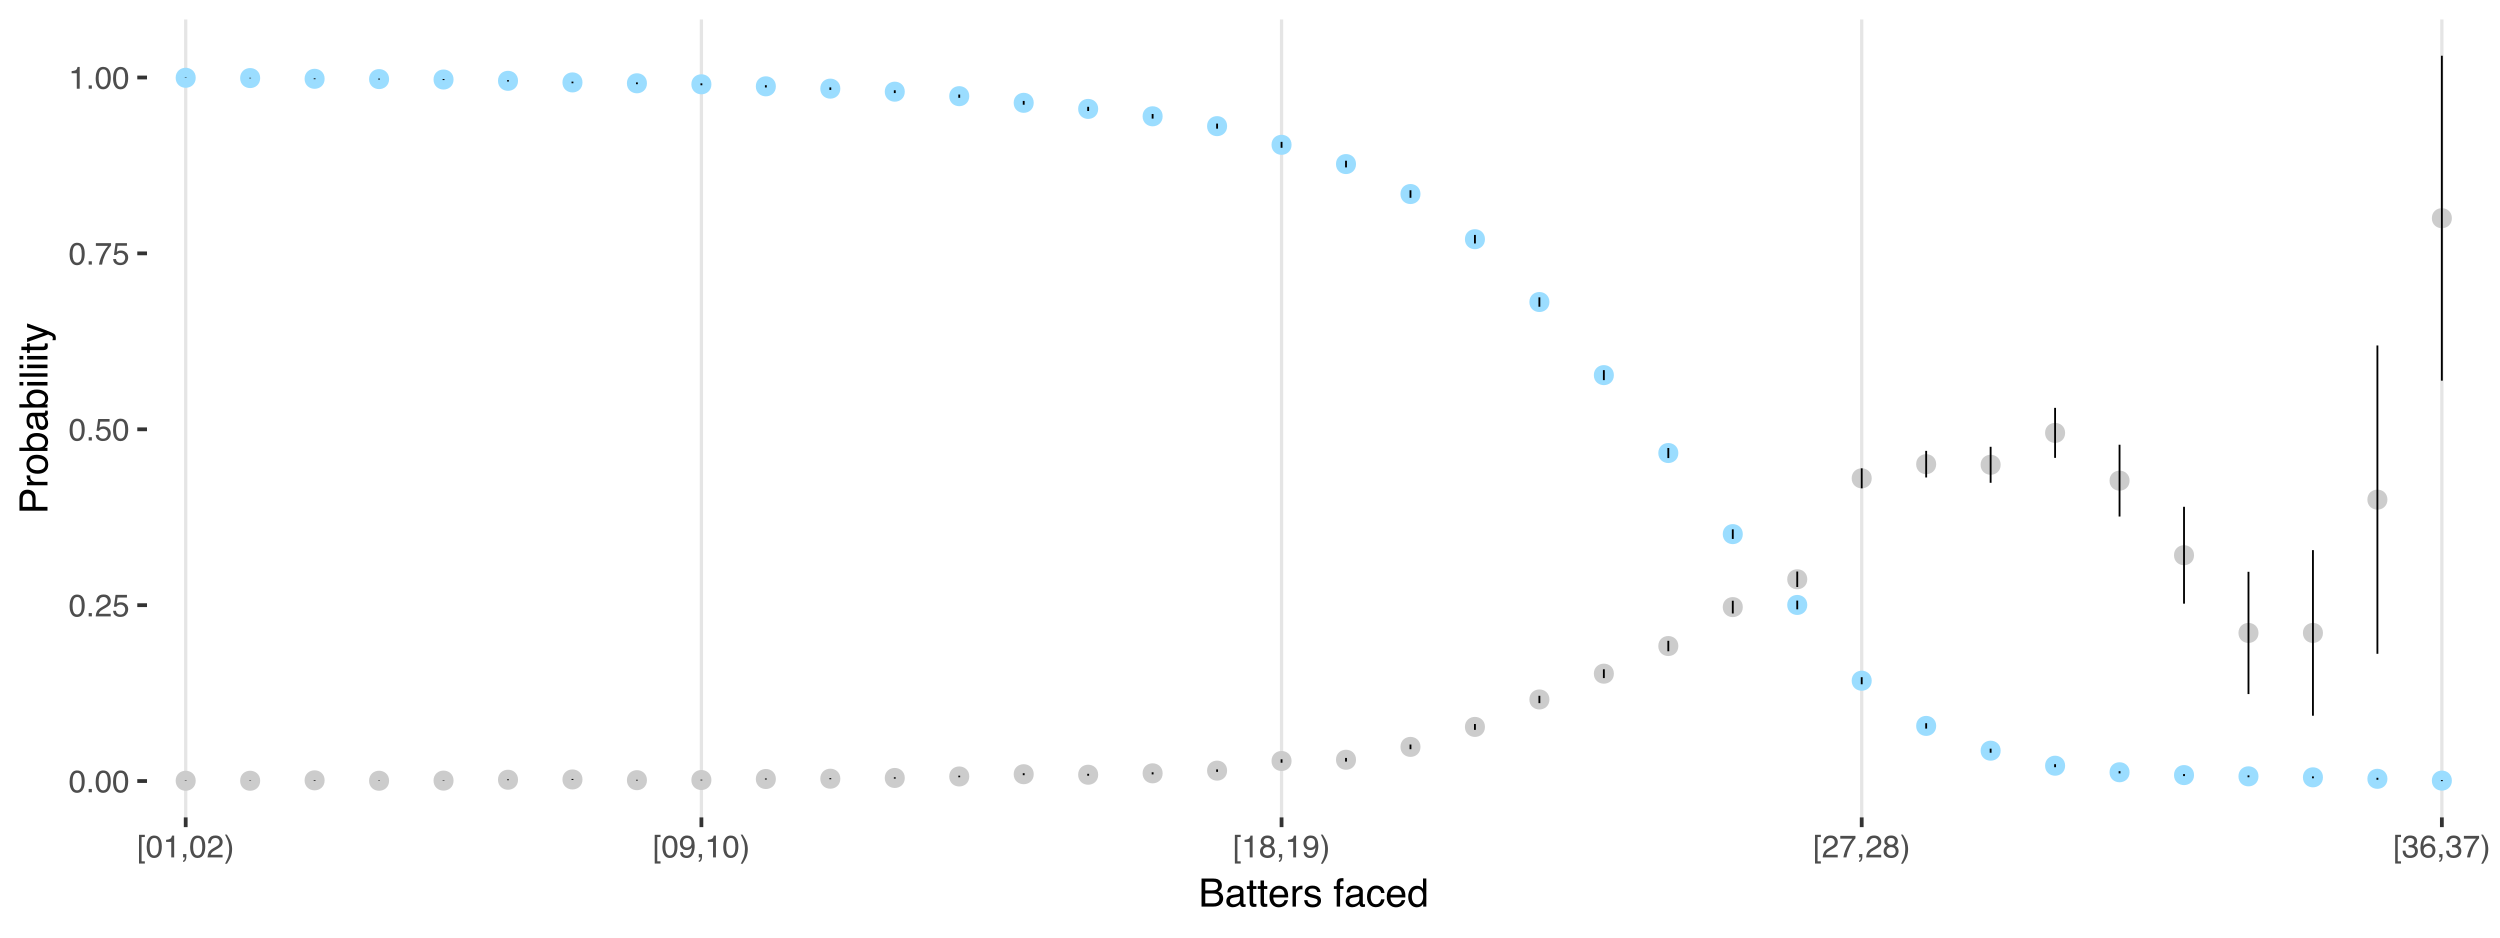 <?xml version="1.0" encoding="UTF-8"?>
<svg xmlns="http://www.w3.org/2000/svg" xmlns:xlink="http://www.w3.org/1999/xlink" width="576pt" height="216pt" viewBox="0 0 576 216" version="1.1">
<defs>
<g>
<symbol overflow="visible" id="glyph0-0">
<path style="stroke:none;" d="M 0.234 0 L 0.234 -5.172 L 4.328 -5.172 L 4.328 0 Z M 3.688 -0.641 L 3.688 -4.516 L 0.875 -4.516 L 0.875 -0.641 Z M 3.688 -0.641 "/>
</symbol>
<symbol overflow="visible" id="glyph0-1">
<path style="stroke:none;" d="M 1.953 -5.031 C 2.598 -5.031 3.066 -4.766 3.359 -4.234 C 3.586 -3.816 3.703 -3.25 3.703 -2.531 C 3.703 -1.844 3.598 -1.273 3.391 -0.828 C 3.098 -0.18 2.613 0.141 1.938 0.141 C 1.332 0.141 0.883 -0.125 0.594 -0.656 C 0.344 -1.094 0.219 -1.68 0.219 -2.422 C 0.219 -2.992 0.297 -3.484 0.453 -3.891 C 0.723 -4.648 1.223 -5.031 1.953 -5.031 Z M 1.938 -0.438 C 2.27 -0.438 2.531 -0.582 2.719 -0.875 C 2.914 -1.164 3.016 -1.707 3.016 -2.5 C 3.016 -3.07 2.941 -3.539 2.797 -3.906 C 2.66 -4.281 2.391 -4.469 1.984 -4.469 C 1.609 -4.469 1.332 -4.289 1.156 -3.938 C 0.988 -3.594 0.906 -3.078 0.906 -2.391 C 0.906 -1.879 0.961 -1.469 1.078 -1.156 C 1.242 -0.676 1.531 -0.438 1.938 -0.438 Z M 1.938 -0.438 "/>
</symbol>
<symbol overflow="visible" id="glyph0-2">
<path style="stroke:none;" d="M 0.609 -0.766 L 1.344 -0.766 L 1.344 0 L 0.609 0 Z M 0.609 -0.766 "/>
</symbol>
<symbol overflow="visible" id="glyph0-3">
<path style="stroke:none;" d="M 0.219 0 C 0.25 -0.438 0.344 -0.812 0.5 -1.125 C 0.656 -1.445 0.957 -1.742 1.406 -2.016 L 2.078 -2.406 C 2.379 -2.57 2.594 -2.719 2.719 -2.844 C 2.906 -3.039 3 -3.266 3 -3.516 C 3 -3.805 2.91 -4.035 2.734 -4.203 C 2.566 -4.379 2.336 -4.469 2.047 -4.469 C 1.609 -4.469 1.305 -4.305 1.141 -3.984 C 1.047 -3.805 0.992 -3.562 0.984 -3.25 L 0.344 -3.25 C 0.352 -3.688 0.438 -4.047 0.594 -4.328 C 0.863 -4.805 1.348 -5.047 2.047 -5.047 C 2.617 -5.047 3.035 -4.891 3.297 -4.578 C 3.566 -4.273 3.703 -3.93 3.703 -3.547 C 3.703 -3.141 3.562 -2.797 3.281 -2.516 C 3.113 -2.348 2.82 -2.145 2.406 -1.906 L 1.922 -1.641 C 1.691 -1.516 1.508 -1.395 1.375 -1.281 C 1.145 -1.07 1 -0.844 0.938 -0.594 L 3.688 -0.594 L 3.688 0 Z M 0.219 0 "/>
</symbol>
<symbol overflow="visible" id="glyph0-4">
<path style="stroke:none;" d="M 0.891 -1.281 C 0.93 -0.914 1.098 -0.664 1.391 -0.531 C 1.547 -0.457 1.719 -0.422 1.906 -0.422 C 2.281 -0.422 2.555 -0.539 2.734 -0.781 C 2.922 -1.02 3.016 -1.285 3.016 -1.578 C 3.016 -1.93 2.906 -2.203 2.688 -2.391 C 2.477 -2.586 2.223 -2.688 1.922 -2.688 C 1.703 -2.688 1.516 -2.645 1.359 -2.562 C 1.203 -2.477 1.07 -2.359 0.969 -2.203 L 0.422 -2.234 L 0.797 -4.953 L 3.422 -4.953 L 3.422 -4.344 L 1.266 -4.344 L 1.062 -2.938 C 1.176 -3.031 1.285 -3.098 1.391 -3.141 C 1.578 -3.211 1.797 -3.25 2.047 -3.25 C 2.504 -3.25 2.895 -3.098 3.219 -2.797 C 3.539 -2.504 3.703 -2.129 3.703 -1.672 C 3.703 -1.203 3.551 -0.785 3.25 -0.422 C 2.957 -0.055 2.488 0.125 1.844 0.125 C 1.438 0.125 1.07 0.008 0.75 -0.219 C 0.438 -0.445 0.266 -0.801 0.234 -1.281 Z M 0.891 -1.281 "/>
</symbol>
<symbol overflow="visible" id="glyph0-5">
<path style="stroke:none;" d="M 3.766 -4.953 L 3.766 -4.406 C 3.609 -4.25 3.395 -3.973 3.125 -3.578 C 2.852 -3.191 2.613 -2.773 2.406 -2.328 C 2.207 -1.879 2.051 -1.477 1.938 -1.125 C 1.875 -0.895 1.789 -0.52 1.688 0 L 0.984 0 C 1.141 -0.957 1.488 -1.914 2.031 -2.875 C 2.352 -3.426 2.691 -3.906 3.047 -4.312 L 0.266 -4.312 L 0.266 -4.953 Z M 3.766 -4.953 "/>
</symbol>
<symbol overflow="visible" id="glyph0-6">
<path style="stroke:none;" d="M 0.688 -3.562 L 0.688 -4.047 C 1.145 -4.098 1.461 -4.176 1.641 -4.281 C 1.828 -4.383 1.961 -4.629 2.047 -5.016 L 2.547 -5.016 L 2.547 0 L 1.875 0 L 1.875 -3.562 Z M 0.688 -3.562 "/>
</symbol>
<symbol overflow="visible" id="glyph0-7">
<path style="stroke:none;" d="M 0.453 -5.203 L 1.797 -5.203 L 1.797 -4.688 L 1.047 -4.688 L 1.047 0.906 L 1.797 0.906 L 1.797 1.422 L 0.453 1.422 Z M 0.453 -5.203 "/>
</symbol>
<symbol overflow="visible" id="glyph0-8">
<path style="stroke:none;" d="M 0.594 0.734 C 0.758 0.703 0.875 0.586 0.938 0.391 C 0.969 0.285 0.984 0.188 0.984 0.094 C 0.984 0.07 0.984 0.055 0.984 0.047 C 0.984 0.035 0.984 0.02 0.984 0 L 0.594 0 L 0.594 -0.766 L 1.344 -0.766 L 1.344 -0.062 C 1.344 0.219 1.285 0.461 1.172 0.672 C 1.066 0.891 0.875 1.02 0.594 1.062 Z M 0.594 0.734 "/>
</symbol>
<symbol overflow="visible" id="glyph0-9">
<path style="stroke:none;" d="M 0.25 1.469 C 0.625 0.738 0.863 0.207 0.969 -0.125 C 1.133 -0.625 1.219 -1.211 1.219 -1.891 C 1.219 -2.566 1.125 -3.188 0.938 -3.75 C 0.812 -4.094 0.578 -4.594 0.234 -5.25 L 0.672 -5.25 C 1.023 -4.676 1.238 -4.32 1.312 -4.188 C 1.395 -4.051 1.477 -3.863 1.562 -3.625 C 1.676 -3.332 1.754 -3.039 1.797 -2.75 C 1.848 -2.469 1.875 -2.195 1.875 -1.938 C 1.875 -1.238 1.766 -0.617 1.547 -0.078 C 1.41 0.273 1.125 0.789 0.688 1.469 Z M 0.25 1.469 "/>
</symbol>
<symbol overflow="visible" id="glyph0-10">
<path style="stroke:none;" d="M 0.953 -1.219 C 0.973 -0.863 1.109 -0.625 1.359 -0.5 C 1.484 -0.426 1.629 -0.391 1.797 -0.391 C 2.098 -0.391 2.352 -0.516 2.562 -0.766 C 2.781 -1.016 2.938 -1.523 3.031 -2.297 C 2.883 -2.078 2.707 -1.922 2.5 -1.828 C 2.289 -1.734 2.066 -1.688 1.828 -1.688 C 1.348 -1.688 0.961 -1.836 0.672 -2.141 C 0.391 -2.453 0.25 -2.844 0.25 -3.312 C 0.25 -3.77 0.391 -4.172 0.672 -4.516 C 0.953 -4.867 1.363 -5.047 1.906 -5.047 C 2.645 -5.047 3.148 -4.711 3.422 -4.047 C 3.578 -3.68 3.656 -3.227 3.656 -2.688 C 3.656 -2.07 3.566 -1.523 3.391 -1.047 C 3.078 -0.254 2.555 0.141 1.828 0.141 C 1.328 0.141 0.945 0.008 0.688 -0.25 C 0.438 -0.508 0.312 -0.832 0.312 -1.219 Z M 1.922 -2.25 C 2.172 -2.25 2.398 -2.332 2.609 -2.5 C 2.816 -2.664 2.922 -2.953 2.922 -3.359 C 2.922 -3.734 2.828 -4.008 2.641 -4.188 C 2.453 -4.375 2.211 -4.469 1.922 -4.469 C 1.609 -4.469 1.363 -4.363 1.188 -4.156 C 1.008 -3.945 0.922 -3.672 0.922 -3.328 C 0.922 -2.992 1 -2.727 1.156 -2.531 C 1.312 -2.344 1.566 -2.25 1.922 -2.25 Z M 1.922 -2.25 "/>
</symbol>
<symbol overflow="visible" id="glyph0-11">
<path style="stroke:none;" d="M 1.953 -2.922 C 2.234 -2.922 2.453 -3 2.609 -3.156 C 2.766 -3.312 2.844 -3.5 2.844 -3.719 C 2.844 -3.906 2.77 -4.078 2.625 -4.234 C 2.477 -4.391 2.25 -4.469 1.938 -4.469 C 1.633 -4.469 1.414 -4.391 1.281 -4.234 C 1.145 -4.078 1.078 -3.895 1.078 -3.688 C 1.078 -3.445 1.16 -3.258 1.328 -3.125 C 1.504 -2.988 1.711 -2.922 1.953 -2.922 Z M 2 -0.438 C 2.289 -0.438 2.531 -0.516 2.719 -0.672 C 2.914 -0.828 3.016 -1.062 3.016 -1.375 C 3.016 -1.707 2.914 -1.957 2.719 -2.125 C 2.52 -2.289 2.266 -2.375 1.953 -2.375 C 1.648 -2.375 1.398 -2.285 1.203 -2.109 C 1.016 -1.941 0.922 -1.707 0.922 -1.406 C 0.922 -1.133 1.008 -0.906 1.188 -0.719 C 1.363 -0.531 1.633 -0.438 2 -0.438 Z M 1.094 -2.688 C 0.914 -2.758 0.781 -2.848 0.688 -2.953 C 0.5 -3.141 0.406 -3.379 0.406 -3.672 C 0.406 -4.047 0.539 -4.367 0.812 -4.641 C 1.082 -4.91 1.469 -5.047 1.969 -5.047 C 2.457 -5.047 2.836 -4.914 3.109 -4.656 C 3.379 -4.406 3.516 -4.113 3.516 -3.781 C 3.516 -3.469 3.438 -3.211 3.281 -3.016 C 3.188 -2.898 3.047 -2.789 2.859 -2.688 C 3.066 -2.594 3.234 -2.484 3.359 -2.359 C 3.578 -2.129 3.688 -1.828 3.688 -1.453 C 3.688 -1.004 3.535 -0.625 3.234 -0.312 C 2.941 -0.008 2.523 0.141 1.984 0.141 C 1.492 0.141 1.078 0.008 0.734 -0.25 C 0.398 -0.52 0.234 -0.906 0.234 -1.406 C 0.234 -1.707 0.305 -1.969 0.453 -2.188 C 0.598 -2.406 0.812 -2.57 1.094 -2.688 Z M 1.094 -2.688 "/>
</symbol>
<symbol overflow="visible" id="glyph0-12">
<path style="stroke:none;" d="M 1.875 0.141 C 1.281 0.141 0.848 -0.02 0.578 -0.344 C 0.305 -0.676 0.172 -1.078 0.172 -1.547 L 0.828 -1.547 C 0.859 -1.223 0.922 -0.988 1.016 -0.844 C 1.18 -0.57 1.477 -0.438 1.906 -0.438 C 2.238 -0.438 2.504 -0.523 2.703 -0.703 C 2.91 -0.879 3.016 -1.109 3.016 -1.391 C 3.016 -1.742 2.906 -1.988 2.688 -2.125 C 2.477 -2.258 2.188 -2.328 1.812 -2.328 C 1.77 -2.328 1.723 -2.328 1.672 -2.328 C 1.629 -2.328 1.586 -2.328 1.547 -2.328 L 1.547 -2.891 C 1.609 -2.879 1.66 -2.867 1.703 -2.859 C 1.754 -2.859 1.805 -2.859 1.859 -2.859 C 2.098 -2.859 2.289 -2.898 2.438 -2.984 C 2.707 -3.109 2.844 -3.344 2.844 -3.688 C 2.844 -3.938 2.754 -4.129 2.578 -4.266 C 2.398 -4.398 2.191 -4.469 1.953 -4.469 C 1.523 -4.469 1.234 -4.328 1.078 -4.047 C 0.984 -3.891 0.93 -3.672 0.922 -3.391 L 0.297 -3.391 C 0.297 -3.766 0.375 -4.082 0.531 -4.344 C 0.781 -4.812 1.234 -5.047 1.891 -5.047 C 2.398 -5.047 2.797 -4.93 3.078 -4.703 C 3.359 -4.473 3.5 -4.141 3.5 -3.703 C 3.5 -3.398 3.414 -3.148 3.25 -2.953 C 3.145 -2.836 3.008 -2.742 2.844 -2.672 C 3.113 -2.598 3.32 -2.457 3.469 -2.25 C 3.613 -2.039 3.688 -1.785 3.688 -1.484 C 3.688 -1.004 3.531 -0.613 3.219 -0.312 C 2.906 -0.008 2.457 0.141 1.875 0.141 Z M 1.875 0.141 "/>
</symbol>
<symbol overflow="visible" id="glyph0-13">
<path style="stroke:none;" d="M 2.109 -5.062 C 2.672 -5.062 3.062 -4.914 3.281 -4.625 C 3.5 -4.332 3.609 -4.031 3.609 -3.719 L 2.984 -3.719 C 2.953 -3.914 2.895 -4.07 2.812 -4.188 C 2.656 -4.395 2.426 -4.5 2.125 -4.5 C 1.77 -4.5 1.484 -4.332 1.266 -4 C 1.055 -3.676 0.941 -3.211 0.922 -2.609 C 1.066 -2.816 1.25 -2.973 1.469 -3.078 C 1.676 -3.172 1.906 -3.219 2.156 -3.219 C 2.57 -3.219 2.938 -3.082 3.25 -2.812 C 3.562 -2.551 3.719 -2.148 3.719 -1.609 C 3.719 -1.148 3.566 -0.742 3.266 -0.391 C 2.973 -0.047 2.551 0.125 2 0.125 C 1.531 0.125 1.125 -0.051 0.781 -0.406 C 0.438 -0.758 0.266 -1.363 0.266 -2.219 C 0.266 -2.844 0.344 -3.375 0.5 -3.812 C 0.789 -4.645 1.328 -5.062 2.109 -5.062 Z M 2.062 -0.438 C 2.395 -0.438 2.645 -0.547 2.812 -0.766 C 2.977 -0.992 3.062 -1.258 3.062 -1.562 C 3.062 -1.82 2.984 -2.066 2.828 -2.297 C 2.68 -2.523 2.414 -2.641 2.031 -2.641 C 1.758 -2.641 1.52 -2.551 1.312 -2.375 C 1.102 -2.195 1 -1.926 1 -1.562 C 1 -1.238 1.094 -0.969 1.281 -0.75 C 1.469 -0.539 1.727 -0.438 2.062 -0.438 Z M 2.062 -0.438 "/>
</symbol>
<symbol overflow="visible" id="glyph1-0">
<path style="stroke:none;" d="M 0.297 0 L 0.297 -6.453 L 5.422 -6.453 L 5.422 0 Z M 4.609 -0.812 L 4.609 -5.641 L 1.094 -5.641 L 1.094 -0.812 Z M 4.609 -0.812 "/>
</symbol>
<symbol overflow="visible" id="glyph1-1">
<path style="stroke:none;" d="M 3.109 -3.734 C 3.484 -3.734 3.77 -3.781 3.969 -3.875 C 4.289 -4.039 4.453 -4.332 4.453 -4.75 C 4.453 -5.176 4.281 -5.461 3.938 -5.609 C 3.75 -5.68 3.461 -5.719 3.078 -5.719 L 1.516 -5.719 L 1.516 -3.734 Z M 3.406 -0.75 C 3.938 -0.75 4.316 -0.906 4.547 -1.219 C 4.691 -1.406 4.766 -1.641 4.766 -1.922 C 4.766 -2.391 4.555 -2.711 4.141 -2.891 C 3.922 -2.973 3.625 -3.016 3.25 -3.016 L 1.516 -3.016 L 1.516 -0.75 Z M 0.656 -6.453 L 3.438 -6.453 C 4.195 -6.453 4.734 -6.227 5.047 -5.781 C 5.234 -5.508 5.328 -5.203 5.328 -4.859 C 5.328 -4.453 5.211 -4.117 4.984 -3.859 C 4.859 -3.711 4.688 -3.582 4.469 -3.469 C 4.801 -3.344 5.047 -3.203 5.203 -3.047 C 5.492 -2.766 5.641 -2.379 5.641 -1.891 C 5.641 -1.473 5.508 -1.094 5.25 -0.75 C 4.863 -0.25 4.242 0 3.391 0 L 0.656 0 Z M 0.656 -6.453 "/>
</symbol>
<symbol overflow="visible" id="glyph1-2">
<path style="stroke:none;" d="M 1.188 -1.25 C 1.188 -1.02 1.27 -0.836 1.438 -0.703 C 1.602 -0.578 1.801 -0.516 2.031 -0.516 C 2.312 -0.516 2.582 -0.578 2.844 -0.703 C 3.281 -0.922 3.5 -1.273 3.5 -1.766 L 3.5 -2.391 C 3.406 -2.328 3.281 -2.273 3.125 -2.234 C 2.969 -2.203 2.816 -2.176 2.672 -2.156 L 2.203 -2.094 C 1.91 -2.051 1.691 -1.988 1.547 -1.906 C 1.305 -1.77 1.188 -1.551 1.188 -1.25 Z M 3.109 -2.859 C 3.285 -2.879 3.406 -2.953 3.469 -3.078 C 3.5 -3.148 3.516 -3.254 3.516 -3.391 C 3.516 -3.648 3.414 -3.844 3.219 -3.969 C 3.031 -4.094 2.758 -4.156 2.406 -4.156 C 1.988 -4.156 1.695 -4.039 1.531 -3.812 C 1.438 -3.695 1.375 -3.516 1.344 -3.266 L 0.609 -3.266 C 0.617 -3.848 0.801 -4.254 1.156 -4.484 C 1.52 -4.711 1.941 -4.828 2.422 -4.828 C 2.973 -4.828 3.426 -4.719 3.781 -4.5 C 4.125 -4.289 4.297 -3.961 4.297 -3.516 L 4.297 -0.812 C 4.297 -0.727 4.312 -0.66 4.344 -0.609 C 4.375 -0.555 4.441 -0.531 4.547 -0.531 C 4.586 -0.531 4.629 -0.531 4.672 -0.531 C 4.711 -0.539 4.758 -0.551 4.812 -0.562 L 4.812 0.016 C 4.688 0.055 4.594 0.078 4.531 0.078 C 4.469 0.086 4.379 0.094 4.266 0.094 C 3.992 0.094 3.797 0 3.672 -0.188 C 3.609 -0.289 3.562 -0.438 3.531 -0.625 C 3.375 -0.414 3.145 -0.234 2.844 -0.078 C 2.539 0.078 2.207 0.156 1.844 0.156 C 1.406 0.156 1.047 0.023 0.766 -0.234 C 0.492 -0.504 0.359 -0.836 0.359 -1.234 C 0.359 -1.672 0.492 -2.008 0.766 -2.25 C 1.035 -2.488 1.395 -2.633 1.844 -2.688 Z M 2.453 -4.828 Z M 2.453 -4.828 "/>
</symbol>
<symbol overflow="visible" id="glyph1-3">
<path style="stroke:none;" d="M 0.734 -6.016 L 1.531 -6.016 L 1.531 -4.703 L 2.297 -4.703 L 2.297 -4.062 L 1.531 -4.062 L 1.531 -0.984 C 1.531 -0.828 1.586 -0.719 1.703 -0.656 C 1.766 -0.625 1.867 -0.609 2.016 -0.609 C 2.047 -0.609 2.082 -0.609 2.125 -0.609 C 2.176 -0.609 2.234 -0.613 2.297 -0.625 L 2.297 0 C 2.203 0.031 2.102 0.051 2 0.062 C 1.906 0.07 1.801 0.078 1.688 0.078 C 1.32 0.078 1.07 -0.016 0.938 -0.203 C 0.801 -0.398 0.734 -0.645 0.734 -0.938 L 0.734 -4.062 L 0.094 -4.062 L 0.094 -4.703 L 0.734 -4.703 Z M 0.734 -6.016 "/>
</symbol>
<symbol overflow="visible" id="glyph1-4">
<path style="stroke:none;" d="M 2.547 -4.812 C 2.879 -4.812 3.203 -4.734 3.516 -4.578 C 3.828 -4.422 4.066 -4.219 4.234 -3.969 C 4.391 -3.727 4.492 -3.453 4.547 -3.141 C 4.586 -2.922 4.609 -2.57 4.609 -2.094 L 1.172 -2.094 C 1.18 -1.625 1.289 -1.242 1.5 -0.953 C 1.707 -0.66 2.035 -0.516 2.484 -0.516 C 2.898 -0.516 3.227 -0.648 3.469 -0.922 C 3.613 -1.086 3.711 -1.273 3.766 -1.484 L 4.547 -1.484 C 4.523 -1.305 4.457 -1.109 4.344 -0.891 C 4.227 -0.68 4.098 -0.508 3.953 -0.375 C 3.711 -0.145 3.414 0.008 3.062 0.094 C 2.875 0.145 2.66 0.172 2.422 0.172 C 1.828 0.172 1.328 -0.039 0.922 -0.469 C 0.516 -0.895 0.312 -1.492 0.312 -2.266 C 0.312 -3.016 0.516 -3.625 0.922 -4.094 C 1.336 -4.57 1.879 -4.812 2.547 -4.812 Z M 3.797 -2.734 C 3.766 -3.078 3.691 -3.348 3.578 -3.547 C 3.359 -3.93 2.992 -4.125 2.484 -4.125 C 2.129 -4.125 1.828 -3.988 1.578 -3.719 C 1.328 -3.457 1.195 -3.129 1.188 -2.734 Z M 2.469 -4.828 Z M 2.469 -4.828 "/>
</symbol>
<symbol overflow="visible" id="glyph1-5">
<path style="stroke:none;" d="M 0.609 -4.703 L 1.359 -4.703 L 1.359 -3.891 C 1.422 -4.047 1.57 -4.238 1.812 -4.469 C 2.051 -4.695 2.328 -4.812 2.641 -4.812 C 2.648 -4.812 2.672 -4.805 2.703 -4.797 C 2.742 -4.797 2.805 -4.797 2.891 -4.797 L 2.891 -3.953 C 2.848 -3.961 2.805 -3.969 2.766 -3.969 C 2.723 -3.977 2.676 -3.984 2.625 -3.984 C 2.227 -3.984 1.922 -3.852 1.703 -3.594 C 1.492 -3.332 1.391 -3.035 1.391 -2.703 L 1.391 0 L 0.609 0 Z M 0.609 -4.703 "/>
</symbol>
<symbol overflow="visible" id="glyph1-6">
<path style="stroke:none;" d="M 1.047 -1.484 C 1.066 -1.211 1.133 -1.008 1.25 -0.875 C 1.445 -0.613 1.789 -0.484 2.281 -0.484 C 2.57 -0.484 2.828 -0.547 3.047 -0.672 C 3.273 -0.805 3.391 -1.004 3.391 -1.266 C 3.391 -1.473 3.301 -1.629 3.125 -1.734 C 3.008 -1.797 2.785 -1.867 2.453 -1.953 L 1.812 -2.109 C 1.414 -2.211 1.125 -2.328 0.938 -2.453 C 0.594 -2.66 0.422 -2.953 0.422 -3.328 C 0.422 -3.773 0.582 -4.133 0.906 -4.406 C 1.227 -4.688 1.66 -4.828 2.203 -4.828 C 2.91 -4.828 3.422 -4.617 3.734 -4.203 C 3.93 -3.941 4.023 -3.66 4.016 -3.359 L 3.266 -3.359 C 3.254 -3.535 3.191 -3.695 3.078 -3.844 C 2.898 -4.051 2.586 -4.156 2.141 -4.156 C 1.836 -4.156 1.609 -4.098 1.453 -3.984 C 1.297 -3.867 1.219 -3.719 1.219 -3.531 C 1.219 -3.32 1.32 -3.156 1.531 -3.031 C 1.645 -2.957 1.816 -2.895 2.047 -2.844 L 2.578 -2.719 C 3.141 -2.582 3.52 -2.445 3.719 -2.312 C 4.02 -2.113 4.172 -1.797 4.172 -1.359 C 4.172 -0.941 4.008 -0.578 3.688 -0.266 C 3.375 0.035 2.895 0.188 2.25 0.188 C 1.551 0.188 1.055 0.023 0.766 -0.297 C 0.473 -0.617 0.316 -1.016 0.297 -1.484 Z M 2.219 -4.828 Z M 2.219 -4.828 "/>
</symbol>
<symbol overflow="visible" id="glyph1-7">
<path style="stroke:none;" d=""/>
</symbol>
<symbol overflow="visible" id="glyph1-8">
<path style="stroke:none;" d="M 0.781 -5.422 C 0.789 -5.754 0.848 -5.992 0.953 -6.141 C 1.129 -6.41 1.484 -6.547 2.016 -6.547 C 2.066 -6.547 2.117 -6.547 2.172 -6.547 C 2.223 -6.547 2.281 -6.539 2.344 -6.531 L 2.344 -5.812 C 2.27 -5.812 2.211 -5.812 2.172 -5.812 C 2.141 -5.82 2.102 -5.828 2.062 -5.828 C 1.82 -5.828 1.676 -5.766 1.625 -5.641 C 1.582 -5.516 1.562 -5.195 1.562 -4.688 L 2.344 -4.688 L 2.344 -4.062 L 1.562 -4.062 L 1.562 0 L 0.781 0 L 0.781 -4.062 L 0.125 -4.062 L 0.125 -4.688 L 0.781 -4.688 Z M 0.781 -5.422 "/>
</symbol>
<symbol overflow="visible" id="glyph1-9">
<path style="stroke:none;" d="M 2.391 -4.844 C 2.922 -4.844 3.352 -4.711 3.688 -4.453 C 4.02 -4.191 4.223 -3.75 4.297 -3.125 L 3.516 -3.125 C 3.473 -3.414 3.367 -3.656 3.203 -3.844 C 3.035 -4.039 2.766 -4.141 2.391 -4.141 C 1.891 -4.141 1.531 -3.891 1.312 -3.391 C 1.176 -3.078 1.109 -2.688 1.109 -2.219 C 1.109 -1.738 1.207 -1.336 1.406 -1.016 C 1.602 -0.703 1.914 -0.547 2.344 -0.547 C 2.664 -0.547 2.922 -0.645 3.109 -0.844 C 3.305 -1.039 3.441 -1.316 3.516 -1.672 L 4.297 -1.672 C 4.203 -1.047 3.977 -0.586 3.625 -0.297 C 3.281 -0.004 2.832 0.141 2.281 0.141 C 1.664 0.141 1.176 -0.082 0.812 -0.531 C 0.445 -0.988 0.266 -1.551 0.266 -2.219 C 0.266 -3.051 0.461 -3.695 0.859 -4.156 C 1.266 -4.613 1.773 -4.844 2.391 -4.844 Z M 2.266 -4.828 Z M 2.266 -4.828 "/>
</symbol>
<symbol overflow="visible" id="glyph1-10">
<path style="stroke:none;" d="M 1.078 -2.297 C 1.078 -1.797 1.18 -1.375 1.391 -1.031 C 1.609 -0.688 1.957 -0.516 2.438 -0.516 C 2.801 -0.516 3.098 -0.672 3.328 -0.984 C 3.566 -1.305 3.688 -1.758 3.688 -2.344 C 3.688 -2.945 3.562 -3.391 3.312 -3.672 C 3.07 -3.953 2.773 -4.094 2.422 -4.094 C 2.023 -4.094 1.703 -3.941 1.453 -3.641 C 1.203 -3.336 1.078 -2.891 1.078 -2.297 Z M 2.266 -4.797 C 2.629 -4.797 2.93 -4.719 3.172 -4.562 C 3.316 -4.477 3.477 -4.32 3.656 -4.094 L 3.656 -6.484 L 4.422 -6.484 L 4.422 0 L 3.703 0 L 3.703 -0.656 C 3.516 -0.363 3.297 -0.148 3.047 -0.016 C 2.797 0.109 2.508 0.172 2.188 0.172 C 1.656 0.172 1.195 -0.047 0.812 -0.484 C 0.438 -0.93 0.25 -1.52 0.25 -2.25 C 0.25 -2.938 0.422 -3.531 0.766 -4.031 C 1.117 -4.539 1.617 -4.797 2.266 -4.797 Z M 2.266 -4.797 "/>
</symbol>
<symbol overflow="visible" id="glyph2-0">
<path style="stroke:none;" d="M 0 -0.297 L -6.453 -0.297 L -6.453 -5.422 L 0 -5.422 Z M -0.812 -4.609 L -5.641 -4.609 L -5.641 -1.094 L -0.812 -1.094 Z M -0.812 -4.609 "/>
</symbol>
<symbol overflow="visible" id="glyph2-1">
<path style="stroke:none;" d="M -6.453 -0.766 L -6.453 -3.672 C -6.453 -4.242 -6.289 -4.707 -5.969 -5.062 C -5.645 -5.414 -5.191 -5.594 -4.609 -5.594 C -4.098 -5.594 -3.656 -5.438 -3.281 -5.125 C -2.914 -4.812 -2.734 -4.328 -2.734 -3.672 L -2.734 -1.641 L 0 -1.641 L 0 -0.766 Z M -4.594 -4.703 C -5.07 -4.703 -5.395 -4.523 -5.562 -4.172 C -5.656 -3.984 -5.703 -3.723 -5.703 -3.391 L -5.703 -1.641 L -3.469 -1.641 L -3.469 -3.391 C -3.469 -3.773 -3.551 -4.086 -3.719 -4.328 C -3.883 -4.578 -4.176 -4.703 -4.594 -4.703 Z M -4.594 -4.703 "/>
</symbol>
<symbol overflow="visible" id="glyph2-2">
<path style="stroke:none;" d="M -4.703 -0.609 L -4.703 -1.359 L -3.891 -1.359 C -4.047 -1.422 -4.238 -1.57 -4.469 -1.812 C -4.695 -2.051 -4.812 -2.328 -4.812 -2.641 C -4.812 -2.648 -4.805 -2.672 -4.797 -2.703 C -4.797 -2.742 -4.797 -2.805 -4.797 -2.891 L -3.953 -2.891 C -3.961 -2.848 -3.969 -2.805 -3.969 -2.766 C -3.977 -2.723 -3.984 -2.676 -3.984 -2.625 C -3.984 -2.227 -3.852 -1.922 -3.594 -1.703 C -3.332 -1.492 -3.035 -1.391 -2.703 -1.391 L 0 -1.391 L 0 -0.609 Z M -4.703 -0.609 "/>
</symbol>
<symbol overflow="visible" id="glyph2-3">
<path style="stroke:none;" d="M -0.516 -2.453 C -0.516 -2.973 -0.711 -3.328 -1.109 -3.516 C -1.504 -3.711 -1.945 -3.812 -2.438 -3.812 C -2.875 -3.812 -3.227 -3.742 -3.5 -3.609 C -3.938 -3.391 -4.156 -3.004 -4.156 -2.453 C -4.156 -1.973 -3.969 -1.625 -3.594 -1.406 C -3.227 -1.188 -2.785 -1.078 -2.266 -1.078 C -1.766 -1.078 -1.348 -1.188 -1.016 -1.406 C -0.68 -1.625 -0.516 -1.973 -0.516 -2.453 Z M -4.844 -2.484 C -4.844 -3.086 -4.641 -3.598 -4.234 -4.016 C -3.828 -4.43 -3.234 -4.641 -2.453 -4.641 C -1.691 -4.641 -1.062 -4.453 -0.562 -4.078 C -0.07 -3.711 0.172 -3.145 0.172 -2.375 C 0.172 -1.727 -0.047 -1.211 -0.484 -0.828 C -0.922 -0.453 -1.508 -0.266 -2.25 -0.266 C -3.039 -0.266 -3.672 -0.461 -4.141 -0.859 C -4.609 -1.266 -4.844 -1.805 -4.844 -2.484 Z M -4.828 -2.453 Z M -4.828 -2.453 "/>
</symbol>
<symbol overflow="visible" id="glyph2-4">
<path style="stroke:none;" d="M -6.484 -0.516 L -6.484 -1.281 L -4.141 -1.281 C -4.359 -1.457 -4.523 -1.664 -4.641 -1.906 C -4.766 -2.145 -4.828 -2.406 -4.828 -2.688 C -4.828 -3.27 -4.625 -3.742 -4.219 -4.109 C -3.82 -4.473 -3.227 -4.656 -2.438 -4.656 C -1.695 -4.656 -1.078 -4.473 -0.578 -4.109 C -0.086 -3.754 0.156 -3.258 0.156 -2.625 C 0.156 -2.27 0.066 -1.969 -0.109 -1.719 C -0.211 -1.57 -0.379 -1.414 -0.609 -1.25 L 0 -1.25 L 0 -0.516 Z M -0.547 -2.578 C -0.547 -3.004 -0.711 -3.32 -1.047 -3.531 C -1.391 -3.75 -1.844 -3.859 -2.406 -3.859 C -2.895 -3.859 -3.301 -3.75 -3.625 -3.531 C -3.957 -3.32 -4.125 -3.008 -4.125 -2.594 C -4.125 -2.238 -3.988 -1.926 -3.719 -1.656 C -3.457 -1.383 -3.02 -1.25 -2.406 -1.25 C -1.957 -1.25 -1.598 -1.301 -1.328 -1.406 C -0.805 -1.613 -0.547 -2.004 -0.547 -2.578 Z M -0.547 -2.578 "/>
</symbol>
<symbol overflow="visible" id="glyph2-5">
<path style="stroke:none;" d="M -1.25 -1.188 C -1.02 -1.188 -0.836 -1.27 -0.703 -1.438 C -0.578 -1.602 -0.516 -1.801 -0.516 -2.031 C -0.516 -2.312 -0.578 -2.582 -0.703 -2.844 C -0.922 -3.281 -1.273 -3.5 -1.766 -3.5 L -2.391 -3.5 C -2.328 -3.406 -2.273 -3.281 -2.234 -3.125 C -2.203 -2.969 -2.176 -2.816 -2.156 -2.672 L -2.094 -2.203 C -2.051 -1.91 -1.988 -1.691 -1.906 -1.547 C -1.77 -1.305 -1.551 -1.188 -1.25 -1.188 Z M -2.859 -3.109 C -2.879 -3.285 -2.953 -3.406 -3.078 -3.469 C -3.148 -3.5 -3.254 -3.516 -3.391 -3.516 C -3.648 -3.516 -3.844 -3.414 -3.969 -3.219 C -4.094 -3.031 -4.156 -2.758 -4.156 -2.406 C -4.156 -1.988 -4.039 -1.695 -3.812 -1.531 C -3.695 -1.438 -3.516 -1.375 -3.266 -1.344 L -3.266 -0.609 C -3.848 -0.617 -4.254 -0.801 -4.484 -1.156 C -4.711 -1.52 -4.828 -1.941 -4.828 -2.422 C -4.828 -2.973 -4.719 -3.426 -4.5 -3.781 C -4.289 -4.125 -3.961 -4.297 -3.516 -4.297 L -0.812 -4.297 C -0.727 -4.297 -0.66 -4.312 -0.609 -4.344 C -0.555 -4.375 -0.531 -4.441 -0.531 -4.547 C -0.531 -4.586 -0.531 -4.629 -0.531 -4.672 C -0.539 -4.711 -0.551 -4.758 -0.562 -4.812 L 0.016 -4.812 C 0.055 -4.688 0.078 -4.594 0.078 -4.531 C 0.086 -4.469 0.094 -4.379 0.094 -4.266 C 0.094 -3.992 0 -3.797 -0.188 -3.672 C -0.289 -3.609 -0.438 -3.562 -0.625 -3.531 C -0.414 -3.375 -0.234 -3.145 -0.078 -2.844 C 0.078 -2.539 0.156 -2.207 0.156 -1.844 C 0.156 -1.406 0.023 -1.047 -0.234 -0.766 C -0.504 -0.492 -0.836 -0.359 -1.234 -0.359 C -1.672 -0.359 -2.008 -0.492 -2.25 -0.766 C -2.488 -1.035 -2.633 -1.395 -2.688 -1.844 Z M -4.828 -2.453 Z M -4.828 -2.453 "/>
</symbol>
<symbol overflow="visible" id="glyph2-6">
<path style="stroke:none;" d="M -4.688 -0.578 L -4.688 -1.391 L 0 -1.391 L 0 -0.578 Z M -6.453 -0.578 L -6.453 -1.391 L -5.562 -1.391 L -5.562 -0.578 Z M -6.453 -0.578 "/>
</symbol>
<symbol overflow="visible" id="glyph2-7">
<path style="stroke:none;" d="M -6.453 -0.609 L -6.453 -1.391 L 0 -1.391 L 0 -0.609 Z M -6.453 -0.609 "/>
</symbol>
<symbol overflow="visible" id="glyph2-8">
<path style="stroke:none;" d="M -6.016 -0.734 L -6.016 -1.531 L -4.703 -1.531 L -4.703 -2.297 L -4.062 -2.297 L -4.062 -1.531 L -0.984 -1.531 C -0.828 -1.531 -0.719 -1.586 -0.656 -1.703 C -0.625 -1.766 -0.609 -1.867 -0.609 -2.016 C -0.609 -2.047 -0.609 -2.082 -0.609 -2.125 C -0.609 -2.176 -0.613 -2.234 -0.625 -2.297 L 0 -2.297 C 0.031 -2.203 0.051 -2.102 0.062 -2 C 0.07 -1.906 0.078 -1.801 0.078 -1.688 C 0.078 -1.32 -0.016 -1.07 -0.203 -0.938 C -0.398 -0.801 -0.645 -0.734 -0.938 -0.734 L -4.062 -0.734 L -4.062 -0.094 L -4.703 -0.094 L -4.703 -0.734 Z M -6.016 -0.734 "/>
</symbol>
<symbol overflow="visible" id="glyph2-9">
<path style="stroke:none;" d="M -4.703 -3.516 L -4.703 -4.391 C -4.398 -4.285 -3.711 -4.039 -2.641 -3.656 C -1.828 -3.363 -1.164 -3.125 -0.656 -2.938 C 0.539 -2.477 1.27 -2.156 1.531 -1.969 C 1.789 -1.781 1.922 -1.457 1.922 -1 C 1.922 -0.883 1.914 -0.797 1.906 -0.734 C 1.906 -0.68 1.895 -0.609 1.875 -0.516 L 1.141 -0.516 C 1.18 -0.648 1.207 -0.75 1.219 -0.812 C 1.227 -0.875 1.234 -0.93 1.234 -0.984 C 1.234 -1.129 1.207 -1.234 1.156 -1.297 C 1.102 -1.367 1.047 -1.43 0.984 -1.484 C 0.953 -1.492 0.828 -1.539 0.609 -1.625 C 0.398 -1.719 0.242 -1.785 0.141 -1.828 L -4.703 -0.094 L -4.703 -0.984 L -0.875 -2.25 Z M -4.828 -2.25 Z M -4.828 -2.25 "/>
</symbol>
</g>
<clipPath id="clip1">
  <path d="M 42 4.484 L 44 4.484 L 44 189 L 42 189 Z M 42 4.484 "/>
</clipPath>
<clipPath id="clip2">
  <path d="M 161 4.484 L 162 4.484 L 162 189 L 161 189 Z M 161 4.484 "/>
</clipPath>
<clipPath id="clip3">
  <path d="M 294 4.484 L 296 4.484 L 296 189 L 294 189 Z M 294 4.484 "/>
</clipPath>
<clipPath id="clip4">
  <path d="M 428 4.484 L 430 4.484 L 430 189 L 428 189 Z M 428 4.484 "/>
</clipPath>
<clipPath id="clip5">
  <path d="M 562 4.484 L 563 4.484 L 563 189 L 562 189 Z M 562 4.484 "/>
</clipPath>
</defs>
<g id="surface1">
<rect x="0" y="0" width="576" height="216" style="fill:rgb(100%,100%,100%);fill-opacity:1;stroke:none;"/>
<g clip-path="url(#clip1)" clip-rule="nonzero">
<path style="fill:none;stroke-width:0.75;stroke-linecap:round;stroke-linejoin:round;stroke:rgb(89.804%,89.804%,89.804%);stroke-opacity:1;stroke-miterlimit:10;" d="M 42.785 188.336 L 42.785 4.484 "/>
</g>
<g clip-path="url(#clip2)" clip-rule="nonzero">
<path style="fill:none;stroke-width:0.75;stroke-linecap:round;stroke-linejoin:round;stroke:rgb(89.804%,89.804%,89.804%);stroke-opacity:1;stroke-miterlimit:10;" d="M 161.602 188.336 L 161.602 4.484 "/>
</g>
<g clip-path="url(#clip3)" clip-rule="nonzero">
<path style="fill:none;stroke-width:0.75;stroke-linecap:round;stroke-linejoin:round;stroke:rgb(89.804%,89.804%,89.804%);stroke-opacity:1;stroke-miterlimit:10;" d="M 295.27 188.336 L 295.27 4.484 "/>
</g>
<g clip-path="url(#clip4)" clip-rule="nonzero">
<path style="fill:none;stroke-width:0.75;stroke-linecap:round;stroke-linejoin:round;stroke:rgb(89.804%,89.804%,89.804%);stroke-opacity:1;stroke-miterlimit:10;" d="M 428.938 188.336 L 428.938 4.484 "/>
</g>
<g clip-path="url(#clip5)" clip-rule="nonzero">
<path style="fill:none;stroke-width:0.75;stroke-linecap:round;stroke-linejoin:round;stroke:rgb(89.804%,89.804%,89.804%);stroke-opacity:1;stroke-miterlimit:10;" d="M 562.605 188.336 L 562.605 4.484 "/>
</g>
<path style="fill-rule:nonzero;fill:rgb(80%,80%,80%);fill-opacity:1;stroke-width:0.709;stroke-linecap:round;stroke-linejoin:round;stroke:rgb(80%,80%,80%);stroke-opacity:1;stroke-miterlimit:10;" d="M 44.738 179.887 C 44.738 182.492 40.828 182.492 40.828 179.887 C 40.828 177.281 44.738 177.281 44.738 179.887 "/>
<path style="fill-rule:nonzero;fill:rgb(80%,80%,80%);fill-opacity:1;stroke-width:0.709;stroke-linecap:round;stroke-linejoin:round;stroke:rgb(80%,80%,80%);stroke-opacity:1;stroke-miterlimit:10;" d="M 59.59 179.887 C 59.59 182.492 55.68 182.492 55.68 179.887 C 55.68 177.281 59.59 177.281 59.59 179.887 "/>
<path style="fill-rule:nonzero;fill:rgb(80%,80%,80%);fill-opacity:1;stroke-width:0.709;stroke-linecap:round;stroke-linejoin:round;stroke:rgb(80%,80%,80%);stroke-opacity:1;stroke-miterlimit:10;" d="M 74.441 179.789 C 74.441 182.395 70.531 182.395 70.531 179.789 C 70.531 177.18 74.441 177.18 74.441 179.789 "/>
<path style="fill-rule:nonzero;fill:rgb(80%,80%,80%);fill-opacity:1;stroke-width:0.709;stroke-linecap:round;stroke-linejoin:round;stroke:rgb(80%,80%,80%);stroke-opacity:1;stroke-miterlimit:10;" d="M 89.293 179.887 C 89.293 182.492 85.387 182.492 85.387 179.887 C 85.387 177.281 89.293 177.281 89.293 179.887 "/>
<path style="fill-rule:nonzero;fill:rgb(80%,80%,80%);fill-opacity:1;stroke-width:0.709;stroke-linecap:round;stroke-linejoin:round;stroke:rgb(80%,80%,80%);stroke-opacity:1;stroke-miterlimit:10;" d="M 104.145 179.855 C 104.145 182.461 100.238 182.461 100.238 179.855 C 100.238 177.246 104.145 177.246 104.145 179.855 "/>
<path style="fill-rule:nonzero;fill:rgb(80%,80%,80%);fill-opacity:1;stroke-width:0.709;stroke-linecap:round;stroke-linejoin:round;stroke:rgb(80%,80%,80%);stroke-opacity:1;stroke-miterlimit:10;" d="M 119 179.652 C 119 182.258 115.09 182.258 115.09 179.652 C 115.09 177.047 119 177.047 119 179.652 "/>
<path style="fill-rule:nonzero;fill:rgb(80%,80%,80%);fill-opacity:1;stroke-width:0.709;stroke-linecap:round;stroke-linejoin:round;stroke:rgb(80%,80%,80%);stroke-opacity:1;stroke-miterlimit:10;" d="M 133.852 179.586 C 133.852 182.191 129.941 182.191 129.941 179.586 C 129.941 176.98 133.852 176.98 133.852 179.586 "/>
<path style="fill-rule:nonzero;fill:rgb(80%,80%,80%);fill-opacity:1;stroke-width:0.709;stroke-linecap:round;stroke-linejoin:round;stroke:rgb(80%,80%,80%);stroke-opacity:1;stroke-miterlimit:10;" d="M 148.703 179.754 C 148.703 182.359 144.793 182.359 144.793 179.754 C 144.793 177.145 148.703 177.145 148.703 179.754 "/>
<path style="fill-rule:nonzero;fill:rgb(80%,80%,80%);fill-opacity:1;stroke-width:0.709;stroke-linecap:round;stroke-linejoin:round;stroke:rgb(80%,80%,80%);stroke-opacity:1;stroke-miterlimit:10;" d="M 163.555 179.719 C 163.555 182.324 159.645 182.324 159.645 179.719 C 159.645 177.113 163.555 177.113 163.555 179.719 "/>
<path style="fill-rule:nonzero;fill:rgb(80%,80%,80%);fill-opacity:1;stroke-width:0.709;stroke-linecap:round;stroke-linejoin:round;stroke:rgb(80%,80%,80%);stroke-opacity:1;stroke-miterlimit:10;" d="M 178.406 179.484 C 178.406 182.09 174.496 182.09 174.496 179.484 C 174.496 176.875 178.406 176.875 178.406 179.484 "/>
<path style="fill-rule:nonzero;fill:rgb(80%,80%,80%);fill-opacity:1;stroke-width:0.709;stroke-linecap:round;stroke-linejoin:round;stroke:rgb(80%,80%,80%);stroke-opacity:1;stroke-miterlimit:10;" d="M 193.258 179.414 C 193.258 182.02 189.348 182.02 189.348 179.414 C 189.348 176.809 193.258 176.809 193.258 179.414 "/>
<path style="fill-rule:nonzero;fill:rgb(80%,80%,80%);fill-opacity:1;stroke-width:0.709;stroke-linecap:round;stroke-linejoin:round;stroke:rgb(80%,80%,80%);stroke-opacity:1;stroke-miterlimit:10;" d="M 208.109 179.242 C 208.109 181.848 204.203 181.848 204.203 179.242 C 204.203 176.637 208.109 176.637 208.109 179.242 "/>
<path style="fill-rule:nonzero;fill:rgb(80%,80%,80%);fill-opacity:1;stroke-width:0.709;stroke-linecap:round;stroke-linejoin:round;stroke:rgb(80%,80%,80%);stroke-opacity:1;stroke-miterlimit:10;" d="M 222.965 178.898 C 222.965 181.504 219.055 181.504 219.055 178.898 C 219.055 176.293 222.965 176.293 222.965 178.898 "/>
<path style="fill-rule:nonzero;fill:rgb(80%,80%,80%);fill-opacity:1;stroke-width:0.709;stroke-linecap:round;stroke-linejoin:round;stroke:rgb(80%,80%,80%);stroke-opacity:1;stroke-miterlimit:10;" d="M 237.816 178.379 C 237.816 180.984 233.906 180.984 233.906 178.379 C 233.906 175.773 237.816 175.773 237.816 178.379 "/>
<path style="fill-rule:nonzero;fill:rgb(80%,80%,80%);fill-opacity:1;stroke-width:0.709;stroke-linecap:round;stroke-linejoin:round;stroke:rgb(80%,80%,80%);stroke-opacity:1;stroke-miterlimit:10;" d="M 252.668 178.5 C 252.668 181.105 248.758 181.105 248.758 178.5 C 248.758 175.895 252.668 175.895 252.668 178.5 "/>
<path style="fill-rule:nonzero;fill:rgb(80%,80%,80%);fill-opacity:1;stroke-width:0.709;stroke-linecap:round;stroke-linejoin:round;stroke:rgb(80%,80%,80%);stroke-opacity:1;stroke-miterlimit:10;" d="M 267.52 178.172 C 267.52 180.781 263.609 180.781 263.609 178.172 C 263.609 175.566 267.52 175.566 267.52 178.172 "/>
<path style="fill-rule:nonzero;fill:rgb(80%,80%,80%);fill-opacity:1;stroke-width:0.709;stroke-linecap:round;stroke-linejoin:round;stroke:rgb(80%,80%,80%);stroke-opacity:1;stroke-miterlimit:10;" d="M 282.371 177.555 C 282.371 180.16 278.461 180.16 278.461 177.555 C 278.461 174.949 282.371 174.949 282.371 177.555 "/>
<path style="fill-rule:nonzero;fill:rgb(80%,80%,80%);fill-opacity:1;stroke-width:0.709;stroke-linecap:round;stroke-linejoin:round;stroke:rgb(80%,80%,80%);stroke-opacity:1;stroke-miterlimit:10;" d="M 297.223 175.332 C 297.223 177.938 293.312 177.938 293.312 175.332 C 293.312 172.727 297.223 172.727 297.223 175.332 "/>
<path style="fill-rule:nonzero;fill:rgb(80%,80%,80%);fill-opacity:1;stroke-width:0.709;stroke-linecap:round;stroke-linejoin:round;stroke:rgb(80%,80%,80%);stroke-opacity:1;stroke-miterlimit:10;" d="M 312.074 175.047 C 312.074 177.656 308.164 177.656 308.164 175.047 C 308.164 172.441 312.074 172.441 312.074 175.047 "/>
<path style="fill-rule:nonzero;fill:rgb(80%,80%,80%);fill-opacity:1;stroke-width:0.709;stroke-linecap:round;stroke-linejoin:round;stroke:rgb(80%,80%,80%);stroke-opacity:1;stroke-miterlimit:10;" d="M 326.926 172.082 C 326.926 174.688 323.02 174.688 323.02 172.082 C 323.02 169.477 326.926 169.477 326.926 172.082 "/>
<path style="fill-rule:nonzero;fill:rgb(80%,80%,80%);fill-opacity:1;stroke-width:0.709;stroke-linecap:round;stroke-linejoin:round;stroke:rgb(80%,80%,80%);stroke-opacity:1;stroke-miterlimit:10;" d="M 341.781 167.48 C 341.781 170.09 337.871 170.09 337.871 167.48 C 337.871 164.875 341.781 164.875 341.781 167.48 "/>
<path style="fill-rule:nonzero;fill:rgb(80%,80%,80%);fill-opacity:1;stroke-width:0.709;stroke-linecap:round;stroke-linejoin:round;stroke:rgb(80%,80%,80%);stroke-opacity:1;stroke-miterlimit:10;" d="M 356.633 161.16 C 356.633 163.766 352.723 163.766 352.723 161.16 C 352.723 158.551 356.633 158.551 356.633 161.16 "/>
<path style="fill-rule:nonzero;fill:rgb(80%,80%,80%);fill-opacity:1;stroke-width:0.709;stroke-linecap:round;stroke-linejoin:round;stroke:rgb(80%,80%,80%);stroke-opacity:1;stroke-miterlimit:10;" d="M 371.484 155.215 C 371.484 157.82 367.574 157.82 367.574 155.215 C 367.574 152.609 371.484 152.609 371.484 155.215 "/>
<path style="fill-rule:nonzero;fill:rgb(80%,80%,80%);fill-opacity:1;stroke-width:0.709;stroke-linecap:round;stroke-linejoin:round;stroke:rgb(80%,80%,80%);stroke-opacity:1;stroke-miterlimit:10;" d="M 386.336 148.848 C 386.336 151.453 382.426 151.453 382.426 148.848 C 382.426 146.242 386.336 146.242 386.336 148.848 "/>
<path style="fill-rule:nonzero;fill:rgb(80%,80%,80%);fill-opacity:1;stroke-width:0.709;stroke-linecap:round;stroke-linejoin:round;stroke:rgb(80%,80%,80%);stroke-opacity:1;stroke-miterlimit:10;" d="M 401.188 139.875 C 401.188 142.484 397.277 142.484 397.277 139.875 C 397.277 137.27 401.188 137.27 401.188 139.875 "/>
<path style="fill-rule:nonzero;fill:rgb(80%,80%,80%);fill-opacity:1;stroke-width:0.709;stroke-linecap:round;stroke-linejoin:round;stroke:rgb(80%,80%,80%);stroke-opacity:1;stroke-miterlimit:10;" d="M 416.039 133.465 C 416.039 136.07 412.129 136.07 412.129 133.465 C 412.129 130.855 416.039 130.855 416.039 133.465 "/>
<path style="fill-rule:nonzero;fill:rgb(80%,80%,80%);fill-opacity:1;stroke-width:0.709;stroke-linecap:round;stroke-linejoin:round;stroke:rgb(80%,80%,80%);stroke-opacity:1;stroke-miterlimit:10;" d="M 430.891 110.207 C 430.891 112.812 426.98 112.812 426.98 110.207 C 426.98 107.602 430.891 107.602 430.891 110.207 "/>
<path style="fill-rule:nonzero;fill:rgb(80%,80%,80%);fill-opacity:1;stroke-width:0.709;stroke-linecap:round;stroke-linejoin:round;stroke:rgb(80%,80%,80%);stroke-opacity:1;stroke-miterlimit:10;" d="M 445.742 106.945 C 445.742 109.551 441.836 109.551 441.836 106.945 C 441.836 104.34 445.742 104.34 445.742 106.945 "/>
<path style="fill-rule:nonzero;fill:rgb(80%,80%,80%);fill-opacity:1;stroke-width:0.709;stroke-linecap:round;stroke-linejoin:round;stroke:rgb(80%,80%,80%);stroke-opacity:1;stroke-miterlimit:10;" d="M 460.598 107.086 C 460.598 109.691 456.688 109.691 456.688 107.086 C 456.688 104.48 460.598 104.48 460.598 107.086 "/>
<path style="fill-rule:nonzero;fill:rgb(80%,80%,80%);fill-opacity:1;stroke-width:0.709;stroke-linecap:round;stroke-linejoin:round;stroke:rgb(80%,80%,80%);stroke-opacity:1;stroke-miterlimit:10;" d="M 475.449 99.742 C 475.449 102.348 471.539 102.348 471.539 99.742 C 471.539 97.133 475.449 97.133 475.449 99.742 "/>
<path style="fill-rule:nonzero;fill:rgb(80%,80%,80%);fill-opacity:1;stroke-width:0.709;stroke-linecap:round;stroke-linejoin:round;stroke:rgb(80%,80%,80%);stroke-opacity:1;stroke-miterlimit:10;" d="M 490.301 110.742 C 490.301 113.352 486.391 113.352 486.391 110.742 C 486.391 108.137 490.301 108.137 490.301 110.742 "/>
<path style="fill-rule:nonzero;fill:rgb(80%,80%,80%);fill-opacity:1;stroke-width:0.709;stroke-linecap:round;stroke-linejoin:round;stroke:rgb(80%,80%,80%);stroke-opacity:1;stroke-miterlimit:10;" d="M 505.152 127.922 C 505.152 130.527 501.242 130.527 501.242 127.922 C 501.242 125.316 505.152 125.316 505.152 127.922 "/>
<path style="fill-rule:nonzero;fill:rgb(80%,80%,80%);fill-opacity:1;stroke-width:0.709;stroke-linecap:round;stroke-linejoin:round;stroke:rgb(80%,80%,80%);stroke-opacity:1;stroke-miterlimit:10;" d="M 520.004 145.828 C 520.004 148.434 516.094 148.434 516.094 145.828 C 516.094 143.223 520.004 143.223 520.004 145.828 "/>
<path style="fill-rule:nonzero;fill:rgb(80%,80%,80%);fill-opacity:1;stroke-width:0.709;stroke-linecap:round;stroke-linejoin:round;stroke:rgb(80%,80%,80%);stroke-opacity:1;stroke-miterlimit:10;" d="M 534.855 145.828 C 534.855 148.434 530.945 148.434 530.945 145.828 C 530.945 143.223 534.855 143.223 534.855 145.828 "/>
<path style="fill-rule:nonzero;fill:rgb(80%,80%,80%);fill-opacity:1;stroke-width:0.709;stroke-linecap:round;stroke-linejoin:round;stroke:rgb(80%,80%,80%);stroke-opacity:1;stroke-miterlimit:10;" d="M 549.707 115.113 C 549.707 117.723 545.797 117.723 545.797 115.113 C 545.797 112.508 549.707 112.508 549.707 115.113 "/>
<path style="fill-rule:nonzero;fill:rgb(80%,80%,80%);fill-opacity:1;stroke-width:0.709;stroke-linecap:round;stroke-linejoin:round;stroke:rgb(80%,80%,80%);stroke-opacity:1;stroke-miterlimit:10;" d="M 564.559 50.273 C 564.559 52.883 560.652 52.883 560.652 50.273 C 560.652 47.668 564.559 47.668 564.559 50.273 "/>
<path style="fill:none;stroke-width:0.427;stroke-linecap:butt;stroke-linejoin:round;stroke:rgb(0%,0%,0%);stroke-opacity:1;stroke-miterlimit:10;" d="M 42.785 179.934 L 42.785 179.84 "/>
<path style="fill:none;stroke-width:0.427;stroke-linecap:butt;stroke-linejoin:round;stroke:rgb(0%,0%,0%);stroke-opacity:1;stroke-miterlimit:10;" d="M 57.637 179.934 L 57.637 179.84 "/>
<path style="fill:none;stroke-width:0.427;stroke-linecap:butt;stroke-linejoin:round;stroke:rgb(0%,0%,0%);stroke-opacity:1;stroke-miterlimit:10;" d="M 72.488 179.863 L 72.488 179.711 "/>
<path style="fill:none;stroke-width:0.427;stroke-linecap:butt;stroke-linejoin:round;stroke:rgb(0%,0%,0%);stroke-opacity:1;stroke-miterlimit:10;" d="M 87.34 179.934 L 87.34 179.84 "/>
<path style="fill:none;stroke-width:0.427;stroke-linecap:butt;stroke-linejoin:round;stroke:rgb(0%,0%,0%);stroke-opacity:1;stroke-miterlimit:10;" d="M 102.191 179.91 L 102.191 179.797 "/>
<path style="fill:none;stroke-width:0.427;stroke-linecap:butt;stroke-linejoin:round;stroke:rgb(0%,0%,0%);stroke-opacity:1;stroke-miterlimit:10;" d="M 117.043 179.754 L 117.043 179.555 "/>
<path style="fill:none;stroke-width:0.427;stroke-linecap:butt;stroke-linejoin:round;stroke:rgb(0%,0%,0%);stroke-opacity:1;stroke-miterlimit:10;" d="M 131.895 179.695 L 131.895 179.473 "/>
<path style="fill:none;stroke-width:0.427;stroke-linecap:butt;stroke-linejoin:round;stroke:rgb(0%,0%,0%);stroke-opacity:1;stroke-miterlimit:10;" d="M 146.746 179.836 L 146.746 179.672 "/>
<path style="fill:none;stroke-width:0.427;stroke-linecap:butt;stroke-linejoin:round;stroke:rgb(0%,0%,0%);stroke-opacity:1;stroke-miterlimit:10;" d="M 161.602 179.809 L 161.602 179.629 "/>
<path style="fill:none;stroke-width:0.427;stroke-linecap:butt;stroke-linejoin:round;stroke:rgb(0%,0%,0%);stroke-opacity:1;stroke-miterlimit:10;" d="M 176.453 179.609 L 176.453 179.355 "/>
<path style="fill:none;stroke-width:0.427;stroke-linecap:butt;stroke-linejoin:round;stroke:rgb(0%,0%,0%);stroke-opacity:1;stroke-miterlimit:10;" d="M 191.305 179.547 L 191.305 179.277 "/>
<path style="fill:none;stroke-width:0.427;stroke-linecap:butt;stroke-linejoin:round;stroke:rgb(0%,0%,0%);stroke-opacity:1;stroke-miterlimit:10;" d="M 206.156 179.398 L 206.156 179.086 "/>
<path style="fill:none;stroke-width:0.427;stroke-linecap:butt;stroke-linejoin:round;stroke:rgb(0%,0%,0%);stroke-opacity:1;stroke-miterlimit:10;" d="M 221.008 179.086 L 221.008 178.711 "/>
<path style="fill:none;stroke-width:0.427;stroke-linecap:butt;stroke-linejoin:round;stroke:rgb(0%,0%,0%);stroke-opacity:1;stroke-miterlimit:10;" d="M 235.859 178.609 L 235.859 178.148 "/>
<path style="fill:none;stroke-width:0.427;stroke-linecap:butt;stroke-linejoin:round;stroke:rgb(0%,0%,0%);stroke-opacity:1;stroke-miterlimit:10;" d="M 250.711 178.723 L 250.711 178.277 "/>
<path style="fill:none;stroke-width:0.427;stroke-linecap:butt;stroke-linejoin:round;stroke:rgb(0%,0%,0%);stroke-opacity:1;stroke-miterlimit:10;" d="M 265.562 178.422 L 265.562 177.926 "/>
<path style="fill:none;stroke-width:0.427;stroke-linecap:butt;stroke-linejoin:round;stroke:rgb(0%,0%,0%);stroke-opacity:1;stroke-miterlimit:10;" d="M 280.418 177.844 L 280.418 177.266 "/>
<path style="fill:none;stroke-width:0.427;stroke-linecap:butt;stroke-linejoin:round;stroke:rgb(0%,0%,0%);stroke-opacity:1;stroke-miterlimit:10;" d="M 295.27 175.734 L 295.27 174.93 "/>
<path style="fill:none;stroke-width:0.427;stroke-linecap:butt;stroke-linejoin:round;stroke:rgb(0%,0%,0%);stroke-opacity:1;stroke-miterlimit:10;" d="M 310.121 175.469 L 310.121 174.629 "/>
<path style="fill:none;stroke-width:0.427;stroke-linecap:butt;stroke-linejoin:round;stroke:rgb(0%,0%,0%);stroke-opacity:1;stroke-miterlimit:10;" d="M 324.973 172.613 L 324.973 171.547 "/>
<path style="fill:none;stroke-width:0.427;stroke-linecap:butt;stroke-linejoin:round;stroke:rgb(0%,0%,0%);stroke-opacity:1;stroke-miterlimit:10;" d="M 339.824 168.16 L 339.824 166.805 "/>
<path style="fill:none;stroke-width:0.427;stroke-linecap:butt;stroke-linejoin:round;stroke:rgb(0%,0%,0%);stroke-opacity:1;stroke-miterlimit:10;" d="M 354.676 162.008 L 354.676 160.309 "/>
<path style="fill:none;stroke-width:0.427;stroke-linecap:butt;stroke-linejoin:round;stroke:rgb(0%,0%,0%);stroke-opacity:1;stroke-miterlimit:10;" d="M 369.527 156.23 L 369.527 154.203 "/>
<path style="fill:none;stroke-width:0.427;stroke-linecap:butt;stroke-linejoin:round;stroke:rgb(0%,0%,0%);stroke-opacity:1;stroke-miterlimit:10;" d="M 384.379 150.051 L 384.379 147.641 "/>
<path style="fill:none;stroke-width:0.427;stroke-linecap:butt;stroke-linejoin:round;stroke:rgb(0%,0%,0%);stroke-opacity:1;stroke-miterlimit:10;" d="M 399.234 141.348 L 399.234 138.406 "/>
<path style="fill:none;stroke-width:0.427;stroke-linecap:butt;stroke-linejoin:round;stroke:rgb(0%,0%,0%);stroke-opacity:1;stroke-miterlimit:10;" d="M 414.086 135.238 L 414.086 131.688 "/>
<path style="fill:none;stroke-width:0.427;stroke-linecap:butt;stroke-linejoin:round;stroke:rgb(0%,0%,0%);stroke-opacity:1;stroke-miterlimit:10;" d="M 428.938 112.508 L 428.938 107.906 "/>
<path style="fill:none;stroke-width:0.427;stroke-linecap:butt;stroke-linejoin:round;stroke:rgb(0%,0%,0%);stroke-opacity:1;stroke-miterlimit:10;" d="M 443.789 110.012 L 443.789 103.879 "/>
<path style="fill:none;stroke-width:0.427;stroke-linecap:butt;stroke-linejoin:round;stroke:rgb(0%,0%,0%);stroke-opacity:1;stroke-miterlimit:10;" d="M 458.641 111.234 L 458.641 102.938 "/>
<path style="fill:none;stroke-width:0.427;stroke-linecap:butt;stroke-linejoin:round;stroke:rgb(0%,0%,0%);stroke-opacity:1;stroke-miterlimit:10;" d="M 473.492 105.5 L 473.492 93.98 "/>
<path style="fill:none;stroke-width:0.427;stroke-linecap:butt;stroke-linejoin:round;stroke:rgb(0%,0%,0%);stroke-opacity:1;stroke-miterlimit:10;" d="M 488.344 119.012 L 488.344 102.473 "/>
<path style="fill:none;stroke-width:0.427;stroke-linecap:butt;stroke-linejoin:round;stroke:rgb(0%,0%,0%);stroke-opacity:1;stroke-miterlimit:10;" d="M 503.199 139.082 L 503.199 116.766 "/>
<path style="fill:none;stroke-width:0.427;stroke-linecap:butt;stroke-linejoin:round;stroke:rgb(0%,0%,0%);stroke-opacity:1;stroke-miterlimit:10;" d="M 518.051 159.918 L 518.051 131.738 "/>
<path style="fill:none;stroke-width:0.427;stroke-linecap:butt;stroke-linejoin:round;stroke:rgb(0%,0%,0%);stroke-opacity:1;stroke-miterlimit:10;" d="M 532.902 164.906 L 532.902 126.75 "/>
<path style="fill:none;stroke-width:0.427;stroke-linecap:butt;stroke-linejoin:round;stroke:rgb(0%,0%,0%);stroke-opacity:1;stroke-miterlimit:10;" d="M 547.754 150.629 L 547.754 79.602 "/>
<path style="fill:none;stroke-width:0.427;stroke-linecap:butt;stroke-linejoin:round;stroke:rgb(0%,0%,0%);stroke-opacity:1;stroke-miterlimit:10;" d="M 562.605 87.711 L 562.605 12.84 "/>
<path style="fill-rule:nonzero;fill:rgb(60.784%,86.667%,100%);fill-opacity:1;stroke-width:0.709;stroke-linecap:round;stroke-linejoin:round;stroke:rgb(60.784%,86.667%,100%);stroke-opacity:1;stroke-miterlimit:10;" d="M 44.738 17.922 C 44.738 20.527 40.828 20.527 40.828 17.922 C 40.828 15.316 44.738 15.316 44.738 17.922 "/>
<path style="fill-rule:nonzero;fill:rgb(60.784%,86.667%,100%);fill-opacity:1;stroke-width:0.709;stroke-linecap:round;stroke-linejoin:round;stroke:rgb(60.784%,86.667%,100%);stroke-opacity:1;stroke-miterlimit:10;" d="M 59.59 17.988 C 59.59 20.594 55.68 20.594 55.68 17.988 C 55.68 15.383 59.59 15.383 59.59 17.988 "/>
<path style="fill-rule:nonzero;fill:rgb(60.784%,86.667%,100%);fill-opacity:1;stroke-width:0.709;stroke-linecap:round;stroke-linejoin:round;stroke:rgb(60.784%,86.667%,100%);stroke-opacity:1;stroke-miterlimit:10;" d="M 74.441 18.156 C 74.441 20.762 70.531 20.762 70.531 18.156 C 70.531 15.551 74.441 15.551 74.441 18.156 "/>
<path style="fill-rule:nonzero;fill:rgb(60.784%,86.667%,100%);fill-opacity:1;stroke-width:0.709;stroke-linecap:round;stroke-linejoin:round;stroke:rgb(60.784%,86.667%,100%);stroke-opacity:1;stroke-miterlimit:10;" d="M 89.293 18.223 C 89.293 20.828 85.387 20.828 85.387 18.223 C 85.387 15.617 89.293 15.617 89.293 18.223 "/>
<path style="fill-rule:nonzero;fill:rgb(60.784%,86.667%,100%);fill-opacity:1;stroke-width:0.709;stroke-linecap:round;stroke-linejoin:round;stroke:rgb(60.784%,86.667%,100%);stroke-opacity:1;stroke-miterlimit:10;" d="M 104.145 18.324 C 104.145 20.93 100.238 20.93 100.238 18.324 C 100.238 15.715 104.145 15.715 104.145 18.324 "/>
<path style="fill-rule:nonzero;fill:rgb(60.784%,86.667%,100%);fill-opacity:1;stroke-width:0.709;stroke-linecap:round;stroke-linejoin:round;stroke:rgb(60.784%,86.667%,100%);stroke-opacity:1;stroke-miterlimit:10;" d="M 119 18.621 C 119 21.23 115.09 21.23 115.09 18.621 C 115.09 16.016 119 16.016 119 18.621 "/>
<path style="fill-rule:nonzero;fill:rgb(60.784%,86.667%,100%);fill-opacity:1;stroke-width:0.709;stroke-linecap:round;stroke-linejoin:round;stroke:rgb(60.784%,86.667%,100%);stroke-opacity:1;stroke-miterlimit:10;" d="M 133.852 18.988 C 133.852 21.598 129.941 21.598 129.941 18.988 C 129.941 16.383 133.852 16.383 133.852 18.988 "/>
<path style="fill-rule:nonzero;fill:rgb(60.784%,86.667%,100%);fill-opacity:1;stroke-width:0.709;stroke-linecap:round;stroke-linejoin:round;stroke:rgb(60.784%,86.667%,100%);stroke-opacity:1;stroke-miterlimit:10;" d="M 148.703 19.191 C 148.703 21.797 144.793 21.797 144.793 19.191 C 144.793 16.582 148.703 16.582 148.703 19.191 "/>
<path style="fill-rule:nonzero;fill:rgb(60.784%,86.667%,100%);fill-opacity:1;stroke-width:0.709;stroke-linecap:round;stroke-linejoin:round;stroke:rgb(60.784%,86.667%,100%);stroke-opacity:1;stroke-miterlimit:10;" d="M 163.555 19.422 C 163.555 22.031 159.645 22.031 159.645 19.422 C 159.645 16.816 163.555 16.816 163.555 19.422 "/>
<path style="fill-rule:nonzero;fill:rgb(60.784%,86.667%,100%);fill-opacity:1;stroke-width:0.709;stroke-linecap:round;stroke-linejoin:round;stroke:rgb(60.784%,86.667%,100%);stroke-opacity:1;stroke-miterlimit:10;" d="M 178.406 19.891 C 178.406 22.496 174.496 22.496 174.496 19.891 C 174.496 17.285 178.406 17.285 178.406 19.891 "/>
<path style="fill-rule:nonzero;fill:rgb(60.784%,86.667%,100%);fill-opacity:1;stroke-width:0.709;stroke-linecap:round;stroke-linejoin:round;stroke:rgb(60.784%,86.667%,100%);stroke-opacity:1;stroke-miterlimit:10;" d="M 193.258 20.422 C 193.258 23.031 189.348 23.031 189.348 20.422 C 189.348 17.816 193.258 17.816 193.258 20.422 "/>
<path style="fill-rule:nonzero;fill:rgb(60.784%,86.667%,100%);fill-opacity:1;stroke-width:0.709;stroke-linecap:round;stroke-linejoin:round;stroke:rgb(60.784%,86.667%,100%);stroke-opacity:1;stroke-miterlimit:10;" d="M 208.109 21.125 C 208.109 23.73 204.203 23.73 204.203 21.125 C 204.203 18.52 208.109 18.52 208.109 21.125 "/>
<path style="fill-rule:nonzero;fill:rgb(60.784%,86.667%,100%);fill-opacity:1;stroke-width:0.709;stroke-linecap:round;stroke-linejoin:round;stroke:rgb(60.784%,86.667%,100%);stroke-opacity:1;stroke-miterlimit:10;" d="M 222.965 22.156 C 222.965 24.766 219.055 24.766 219.055 22.156 C 219.055 19.551 222.965 19.551 222.965 22.156 "/>
<path style="fill-rule:nonzero;fill:rgb(60.784%,86.667%,100%);fill-opacity:1;stroke-width:0.709;stroke-linecap:round;stroke-linejoin:round;stroke:rgb(60.784%,86.667%,100%);stroke-opacity:1;stroke-miterlimit:10;" d="M 237.816 23.691 C 237.816 26.297 233.906 26.297 233.906 23.691 C 233.906 21.086 237.816 21.086 237.816 23.691 "/>
<path style="fill-rule:nonzero;fill:rgb(60.784%,86.667%,100%);fill-opacity:1;stroke-width:0.709;stroke-linecap:round;stroke-linejoin:round;stroke:rgb(60.784%,86.667%,100%);stroke-opacity:1;stroke-miterlimit:10;" d="M 252.668 25.094 C 252.668 27.699 248.758 27.699 248.758 25.094 C 248.758 22.488 252.668 22.488 252.668 25.094 "/>
<path style="fill-rule:nonzero;fill:rgb(60.784%,86.667%,100%);fill-opacity:1;stroke-width:0.709;stroke-linecap:round;stroke-linejoin:round;stroke:rgb(60.784%,86.667%,100%);stroke-opacity:1;stroke-miterlimit:10;" d="M 267.52 26.793 C 267.52 29.402 263.609 29.402 263.609 26.793 C 263.609 24.188 267.52 24.188 267.52 26.793 "/>
<path style="fill-rule:nonzero;fill:rgb(60.784%,86.667%,100%);fill-opacity:1;stroke-width:0.709;stroke-linecap:round;stroke-linejoin:round;stroke:rgb(60.784%,86.667%,100%);stroke-opacity:1;stroke-miterlimit:10;" d="M 282.371 29.062 C 282.371 31.668 278.461 31.668 278.461 29.062 C 278.461 26.457 282.371 26.457 282.371 29.062 "/>
<path style="fill-rule:nonzero;fill:rgb(60.784%,86.667%,100%);fill-opacity:1;stroke-width:0.709;stroke-linecap:round;stroke-linejoin:round;stroke:rgb(60.784%,86.667%,100%);stroke-opacity:1;stroke-miterlimit:10;" d="M 297.223 33.363 C 297.223 35.973 293.312 35.973 293.312 33.363 C 293.312 30.758 297.223 30.758 297.223 33.363 "/>
<path style="fill-rule:nonzero;fill:rgb(60.784%,86.667%,100%);fill-opacity:1;stroke-width:0.709;stroke-linecap:round;stroke-linejoin:round;stroke:rgb(60.784%,86.667%,100%);stroke-opacity:1;stroke-miterlimit:10;" d="M 312.074 37.801 C 312.074 40.406 308.164 40.406 308.164 37.801 C 308.164 35.195 312.074 35.195 312.074 37.801 "/>
<path style="fill-rule:nonzero;fill:rgb(60.784%,86.667%,100%);fill-opacity:1;stroke-width:0.709;stroke-linecap:round;stroke-linejoin:round;stroke:rgb(60.784%,86.667%,100%);stroke-opacity:1;stroke-miterlimit:10;" d="M 326.926 44.707 C 326.926 47.312 323.02 47.312 323.02 44.707 C 323.02 42.098 326.926 42.098 326.926 44.707 "/>
<path style="fill-rule:nonzero;fill:rgb(60.784%,86.667%,100%);fill-opacity:1;stroke-width:0.709;stroke-linecap:round;stroke-linejoin:round;stroke:rgb(60.784%,86.667%,100%);stroke-opacity:1;stroke-miterlimit:10;" d="M 341.781 55.113 C 341.781 57.719 337.871 57.719 337.871 55.113 C 337.871 52.504 341.781 52.504 341.781 55.113 "/>
<path style="fill-rule:nonzero;fill:rgb(60.784%,86.667%,100%);fill-opacity:1;stroke-width:0.709;stroke-linecap:round;stroke-linejoin:round;stroke:rgb(60.784%,86.667%,100%);stroke-opacity:1;stroke-miterlimit:10;" d="M 356.633 69.586 C 356.633 72.191 352.723 72.191 352.723 69.586 C 352.723 66.98 356.633 66.98 356.633 69.586 "/>
<path style="fill-rule:nonzero;fill:rgb(60.784%,86.667%,100%);fill-opacity:1;stroke-width:0.709;stroke-linecap:round;stroke-linejoin:round;stroke:rgb(60.784%,86.667%,100%);stroke-opacity:1;stroke-miterlimit:10;" d="M 371.484 86.43 C 371.484 89.035 367.574 89.035 367.574 86.43 C 367.574 83.824 371.484 83.824 371.484 86.43 "/>
<path style="fill-rule:nonzero;fill:rgb(60.784%,86.667%,100%);fill-opacity:1;stroke-width:0.709;stroke-linecap:round;stroke-linejoin:round;stroke:rgb(60.784%,86.667%,100%);stroke-opacity:1;stroke-miterlimit:10;" d="M 386.336 104.379 C 386.336 106.984 382.426 106.984 382.426 104.379 C 382.426 101.773 386.336 101.773 386.336 104.379 "/>
<path style="fill-rule:nonzero;fill:rgb(60.784%,86.667%,100%);fill-opacity:1;stroke-width:0.709;stroke-linecap:round;stroke-linejoin:round;stroke:rgb(60.784%,86.667%,100%);stroke-opacity:1;stroke-miterlimit:10;" d="M 401.188 123.062 C 401.188 125.668 397.277 125.668 397.277 123.062 C 397.277 120.457 401.188 120.457 401.188 123.062 "/>
<path style="fill-rule:nonzero;fill:rgb(60.784%,86.667%,100%);fill-opacity:1;stroke-width:0.709;stroke-linecap:round;stroke-linejoin:round;stroke:rgb(60.784%,86.667%,100%);stroke-opacity:1;stroke-miterlimit:10;" d="M 416.039 139.379 C 416.039 141.984 412.129 141.984 412.129 139.379 C 412.129 136.773 416.039 136.773 416.039 139.379 "/>
<path style="fill-rule:nonzero;fill:rgb(60.784%,86.667%,100%);fill-opacity:1;stroke-width:0.709;stroke-linecap:round;stroke-linejoin:round;stroke:rgb(60.784%,86.667%,100%);stroke-opacity:1;stroke-miterlimit:10;" d="M 430.891 156.84 C 430.891 159.445 426.98 159.445 426.98 156.84 C 426.98 154.23 430.891 154.23 430.891 156.84 "/>
<path style="fill-rule:nonzero;fill:rgb(60.784%,86.667%,100%);fill-opacity:1;stroke-width:0.709;stroke-linecap:round;stroke-linejoin:round;stroke:rgb(60.784%,86.667%,100%);stroke-opacity:1;stroke-miterlimit:10;" d="M 445.742 167.25 C 445.742 169.855 441.836 169.855 441.836 167.25 C 441.836 164.645 445.742 164.645 445.742 167.25 "/>
<path style="fill-rule:nonzero;fill:rgb(60.784%,86.667%,100%);fill-opacity:1;stroke-width:0.709;stroke-linecap:round;stroke-linejoin:round;stroke:rgb(60.784%,86.667%,100%);stroke-opacity:1;stroke-miterlimit:10;" d="M 460.598 172.961 C 460.598 175.566 456.688 175.566 456.688 172.961 C 456.688 170.355 460.598 170.355 460.598 172.961 "/>
<path style="fill-rule:nonzero;fill:rgb(60.784%,86.667%,100%);fill-opacity:1;stroke-width:0.709;stroke-linecap:round;stroke-linejoin:round;stroke:rgb(60.784%,86.667%,100%);stroke-opacity:1;stroke-miterlimit:10;" d="M 475.449 176.422 C 475.449 179.027 471.539 179.027 471.539 176.422 C 471.539 173.816 475.449 173.816 475.449 176.422 "/>
<path style="fill-rule:nonzero;fill:rgb(60.784%,86.667%,100%);fill-opacity:1;stroke-width:0.709;stroke-linecap:round;stroke-linejoin:round;stroke:rgb(60.784%,86.667%,100%);stroke-opacity:1;stroke-miterlimit:10;" d="M 490.301 177.93 C 490.301 180.535 486.391 180.535 486.391 177.93 C 486.391 175.324 490.301 175.324 490.301 177.93 "/>
<path style="fill-rule:nonzero;fill:rgb(60.784%,86.667%,100%);fill-opacity:1;stroke-width:0.709;stroke-linecap:round;stroke-linejoin:round;stroke:rgb(60.784%,86.667%,100%);stroke-opacity:1;stroke-miterlimit:10;" d="M 505.152 178.578 C 505.152 181.188 501.242 181.188 501.242 178.578 C 501.242 175.973 505.152 175.973 505.152 178.578 "/>
<path style="fill-rule:nonzero;fill:rgb(60.784%,86.667%,100%);fill-opacity:1;stroke-width:0.709;stroke-linecap:round;stroke-linejoin:round;stroke:rgb(60.784%,86.667%,100%);stroke-opacity:1;stroke-miterlimit:10;" d="M 520.004 178.867 C 520.004 181.477 516.094 181.477 516.094 178.867 C 516.094 176.262 520.004 176.262 520.004 178.867 "/>
<path style="fill-rule:nonzero;fill:rgb(60.784%,86.667%,100%);fill-opacity:1;stroke-width:0.709;stroke-linecap:round;stroke-linejoin:round;stroke:rgb(60.784%,86.667%,100%);stroke-opacity:1;stroke-miterlimit:10;" d="M 534.855 179.098 C 534.855 181.703 530.945 181.703 530.945 179.098 C 530.945 176.492 534.855 176.492 534.855 179.098 "/>
<path style="fill-rule:nonzero;fill:rgb(60.784%,86.667%,100%);fill-opacity:1;stroke-width:0.709;stroke-linecap:round;stroke-linejoin:round;stroke:rgb(60.784%,86.667%,100%);stroke-opacity:1;stroke-miterlimit:10;" d="M 549.707 179.441 C 549.707 182.047 545.797 182.047 545.797 179.441 C 545.797 176.832 549.707 176.832 549.707 179.441 "/>
<path style="fill-rule:nonzero;fill:rgb(60.784%,86.667%,100%);fill-opacity:1;stroke-width:0.709;stroke-linecap:round;stroke-linejoin:round;stroke:rgb(60.784%,86.667%,100%);stroke-opacity:1;stroke-miterlimit:10;" d="M 564.559 179.852 C 564.559 182.457 560.652 182.457 560.652 179.852 C 560.652 177.246 564.559 177.246 564.559 179.852 "/>
<path style="fill:none;stroke-width:0.427;stroke-linecap:butt;stroke-linejoin:round;stroke:rgb(0%,0%,0%);stroke-opacity:1;stroke-miterlimit:10;" d="M 42.785 17.969 L 42.785 17.875 "/>
<path style="fill:none;stroke-width:0.427;stroke-linecap:butt;stroke-linejoin:round;stroke:rgb(0%,0%,0%);stroke-opacity:1;stroke-miterlimit:10;" d="M 57.637 18.055 L 57.637 17.922 "/>
<path style="fill:none;stroke-width:0.427;stroke-linecap:butt;stroke-linejoin:round;stroke:rgb(0%,0%,0%);stroke-opacity:1;stroke-miterlimit:10;" d="M 72.488 18.254 L 72.488 18.055 "/>
<path style="fill:none;stroke-width:0.427;stroke-linecap:butt;stroke-linejoin:round;stroke:rgb(0%,0%,0%);stroke-opacity:1;stroke-miterlimit:10;" d="M 87.34 18.332 L 87.34 18.113 "/>
<path style="fill:none;stroke-width:0.427;stroke-linecap:butt;stroke-linejoin:round;stroke:rgb(0%,0%,0%);stroke-opacity:1;stroke-miterlimit:10;" d="M 102.191 18.445 L 102.191 18.199 "/>
<path style="fill:none;stroke-width:0.427;stroke-linecap:butt;stroke-linejoin:round;stroke:rgb(0%,0%,0%);stroke-opacity:1;stroke-miterlimit:10;" d="M 117.043 18.781 L 117.043 18.465 "/>
<path style="fill:none;stroke-width:0.427;stroke-linecap:butt;stroke-linejoin:round;stroke:rgb(0%,0%,0%);stroke-opacity:1;stroke-miterlimit:10;" d="M 131.895 19.184 L 131.895 18.797 "/>
<path style="fill:none;stroke-width:0.427;stroke-linecap:butt;stroke-linejoin:round;stroke:rgb(0%,0%,0%);stroke-opacity:1;stroke-miterlimit:10;" d="M 146.746 19.398 L 146.746 18.98 "/>
<path style="fill:none;stroke-width:0.427;stroke-linecap:butt;stroke-linejoin:round;stroke:rgb(0%,0%,0%);stroke-opacity:1;stroke-miterlimit:10;" d="M 161.602 19.652 L 161.602 19.195 "/>
<path style="fill:none;stroke-width:0.427;stroke-linecap:butt;stroke-linejoin:round;stroke:rgb(0%,0%,0%);stroke-opacity:1;stroke-miterlimit:10;" d="M 176.453 20.148 L 176.453 19.633 "/>
<path style="fill:none;stroke-width:0.427;stroke-linecap:butt;stroke-linejoin:round;stroke:rgb(0%,0%,0%);stroke-opacity:1;stroke-miterlimit:10;" d="M 191.305 20.715 L 191.305 20.133 "/>
<path style="fill:none;stroke-width:0.427;stroke-linecap:butt;stroke-linejoin:round;stroke:rgb(0%,0%,0%);stroke-opacity:1;stroke-miterlimit:10;" d="M 206.156 21.449 L 206.156 20.797 "/>
<path style="fill:none;stroke-width:0.427;stroke-linecap:butt;stroke-linejoin:round;stroke:rgb(0%,0%,0%);stroke-opacity:1;stroke-miterlimit:10;" d="M 221.008 22.531 L 221.008 21.785 "/>
<path style="fill:none;stroke-width:0.427;stroke-linecap:butt;stroke-linejoin:round;stroke:rgb(0%,0%,0%);stroke-opacity:1;stroke-miterlimit:10;" d="M 235.859 24.125 L 235.859 23.258 "/>
<path style="fill:none;stroke-width:0.427;stroke-linecap:butt;stroke-linejoin:round;stroke:rgb(0%,0%,0%);stroke-opacity:1;stroke-miterlimit:10;" d="M 250.711 25.574 L 250.711 24.613 "/>
<path style="fill:none;stroke-width:0.427;stroke-linecap:butt;stroke-linejoin:round;stroke:rgb(0%,0%,0%);stroke-opacity:1;stroke-miterlimit:10;" d="M 265.562 27.324 L 265.562 26.262 "/>
<path style="fill:none;stroke-width:0.427;stroke-linecap:butt;stroke-linejoin:round;stroke:rgb(0%,0%,0%);stroke-opacity:1;stroke-miterlimit:10;" d="M 280.418 29.652 L 280.418 28.473 "/>
<path style="fill:none;stroke-width:0.427;stroke-linecap:butt;stroke-linejoin:round;stroke:rgb(0%,0%,0%);stroke-opacity:1;stroke-miterlimit:10;" d="M 295.27 34.051 L 295.27 32.68 "/>
<path style="fill:none;stroke-width:0.427;stroke-linecap:butt;stroke-linejoin:round;stroke:rgb(0%,0%,0%);stroke-opacity:1;stroke-miterlimit:10;" d="M 310.121 38.566 L 310.121 37.039 "/>
<path style="fill:none;stroke-width:0.427;stroke-linecap:butt;stroke-linejoin:round;stroke:rgb(0%,0%,0%);stroke-opacity:1;stroke-miterlimit:10;" d="M 324.973 45.57 L 324.973 43.84 "/>
<path style="fill:none;stroke-width:0.427;stroke-linecap:butt;stroke-linejoin:round;stroke:rgb(0%,0%,0%);stroke-opacity:1;stroke-miterlimit:10;" d="M 339.824 56.09 L 339.824 54.133 "/>
<path style="fill:none;stroke-width:0.427;stroke-linecap:butt;stroke-linejoin:round;stroke:rgb(0%,0%,0%);stroke-opacity:1;stroke-miterlimit:10;" d="M 354.676 70.672 L 354.676 68.504 "/>
<path style="fill:none;stroke-width:0.427;stroke-linecap:butt;stroke-linejoin:round;stroke:rgb(0%,0%,0%);stroke-opacity:1;stroke-miterlimit:10;" d="M 369.527 87.578 L 369.527 85.281 "/>
<path style="fill:none;stroke-width:0.427;stroke-linecap:butt;stroke-linejoin:round;stroke:rgb(0%,0%,0%);stroke-opacity:1;stroke-miterlimit:10;" d="M 384.379 105.539 L 384.379 103.219 "/>
<path style="fill:none;stroke-width:0.427;stroke-linecap:butt;stroke-linejoin:round;stroke:rgb(0%,0%,0%);stroke-opacity:1;stroke-miterlimit:10;" d="M 399.234 124.172 L 399.234 121.953 "/>
<path style="fill:none;stroke-width:0.427;stroke-linecap:butt;stroke-linejoin:round;stroke:rgb(0%,0%,0%);stroke-opacity:1;stroke-miterlimit:10;" d="M 414.086 140.387 L 414.086 138.371 "/>
<path style="fill:none;stroke-width:0.427;stroke-linecap:butt;stroke-linejoin:round;stroke:rgb(0%,0%,0%);stroke-opacity:1;stroke-miterlimit:10;" d="M 428.938 157.652 L 428.938 156.023 "/>
<path style="fill:none;stroke-width:0.427;stroke-linecap:butt;stroke-linejoin:round;stroke:rgb(0%,0%,0%);stroke-opacity:1;stroke-miterlimit:10;" d="M 443.789 167.875 L 443.789 166.625 "/>
<path style="fill:none;stroke-width:0.427;stroke-linecap:butt;stroke-linejoin:round;stroke:rgb(0%,0%,0%);stroke-opacity:1;stroke-miterlimit:10;" d="M 458.641 173.434 L 458.641 172.488 "/>
<path style="fill:none;stroke-width:0.427;stroke-linecap:butt;stroke-linejoin:round;stroke:rgb(0%,0%,0%);stroke-opacity:1;stroke-miterlimit:10;" d="M 473.492 176.766 L 473.492 176.078 "/>
<path style="fill:none;stroke-width:0.427;stroke-linecap:butt;stroke-linejoin:round;stroke:rgb(0%,0%,0%);stroke-opacity:1;stroke-miterlimit:10;" d="M 488.344 178.195 L 488.344 177.664 "/>
<path style="fill:none;stroke-width:0.427;stroke-linecap:butt;stroke-linejoin:round;stroke:rgb(0%,0%,0%);stroke-opacity:1;stroke-miterlimit:10;" d="M 503.199 178.809 L 503.199 178.352 "/>
<path style="fill:none;stroke-width:0.427;stroke-linecap:butt;stroke-linejoin:round;stroke:rgb(0%,0%,0%);stroke-opacity:1;stroke-miterlimit:10;" d="M 518.051 179.086 L 518.051 178.652 "/>
<path style="fill:none;stroke-width:0.427;stroke-linecap:butt;stroke-linejoin:round;stroke:rgb(0%,0%,0%);stroke-opacity:1;stroke-miterlimit:10;" d="M 532.902 179.312 L 532.902 178.883 "/>
<path style="fill:none;stroke-width:0.427;stroke-linecap:butt;stroke-linejoin:round;stroke:rgb(0%,0%,0%);stroke-opacity:1;stroke-miterlimit:10;" d="M 547.754 179.668 L 547.754 179.211 "/>
<path style="fill:none;stroke-width:0.427;stroke-linecap:butt;stroke-linejoin:round;stroke:rgb(0%,0%,0%);stroke-opacity:1;stroke-miterlimit:10;" d="M 562.605 179.977 L 562.605 179.723 "/>
<g style="fill:rgb(30.196%,30.196%,30.196%);fill-opacity:1;">
  <use xlink:href="#glyph0-1" x="15.816" y="182.539"/>
  <use xlink:href="#glyph0-2" x="19.822" y="182.539"/>
  <use xlink:href="#glyph0-1" x="21.824" y="182.539"/>
  <use xlink:href="#glyph0-1" x="25.83" y="182.539"/>
</g>
<g style="fill:rgb(30.196%,30.196%,30.196%);fill-opacity:1;">
  <use xlink:href="#glyph0-1" x="15.816" y="142.016"/>
  <use xlink:href="#glyph0-2" x="19.822" y="142.016"/>
  <use xlink:href="#glyph0-3" x="21.824" y="142.016"/>
  <use xlink:href="#glyph0-4" x="25.83" y="142.016"/>
</g>
<g style="fill:rgb(30.196%,30.196%,30.196%);fill-opacity:1;">
  <use xlink:href="#glyph0-1" x="15.816" y="101.492"/>
  <use xlink:href="#glyph0-2" x="19.822" y="101.492"/>
  <use xlink:href="#glyph0-4" x="21.824" y="101.492"/>
  <use xlink:href="#glyph0-1" x="25.83" y="101.492"/>
</g>
<g style="fill:rgb(30.196%,30.196%,30.196%);fill-opacity:1;">
  <use xlink:href="#glyph0-1" x="15.816" y="60.965"/>
  <use xlink:href="#glyph0-2" x="19.822" y="60.965"/>
  <use xlink:href="#glyph0-5" x="21.824" y="60.965"/>
  <use xlink:href="#glyph0-4" x="25.83" y="60.965"/>
</g>
<g style="fill:rgb(30.196%,30.196%,30.196%);fill-opacity:1;">
  <use xlink:href="#glyph0-6" x="15.816" y="20.441"/>
  <use xlink:href="#glyph0-2" x="19.822" y="20.441"/>
  <use xlink:href="#glyph0-1" x="21.824" y="20.441"/>
  <use xlink:href="#glyph0-1" x="25.83" y="20.441"/>
</g>
<path style="fill:none;stroke-width:0.873;stroke-linecap:butt;stroke-linejoin:round;stroke:rgb(20%,20%,20%);stroke-opacity:1;stroke-miterlimit:10;" d="M 31.629 179.953 L 33.871 179.953 "/>
<path style="fill:none;stroke-width:0.873;stroke-linecap:butt;stroke-linejoin:round;stroke:rgb(20%,20%,20%);stroke-opacity:1;stroke-miterlimit:10;" d="M 31.629 139.43 L 33.871 139.43 "/>
<path style="fill:none;stroke-width:0.873;stroke-linecap:butt;stroke-linejoin:round;stroke:rgb(20%,20%,20%);stroke-opacity:1;stroke-miterlimit:10;" d="M 31.629 98.906 L 33.871 98.906 "/>
<path style="fill:none;stroke-width:0.873;stroke-linecap:butt;stroke-linejoin:round;stroke:rgb(20%,20%,20%);stroke-opacity:1;stroke-miterlimit:10;" d="M 31.629 58.379 L 33.871 58.379 "/>
<path style="fill:none;stroke-width:0.873;stroke-linecap:butt;stroke-linejoin:round;stroke:rgb(20%,20%,20%);stroke-opacity:1;stroke-miterlimit:10;" d="M 31.629 17.855 L 33.871 17.855 "/>
<path style="fill:none;stroke-width:0.873;stroke-linecap:butt;stroke-linejoin:round;stroke:rgb(20%,20%,20%);stroke-opacity:1;stroke-miterlimit:10;" d="M 42.785 190.578 L 42.785 188.336 "/>
<path style="fill:none;stroke-width:0.873;stroke-linecap:butt;stroke-linejoin:round;stroke:rgb(20%,20%,20%);stroke-opacity:1;stroke-miterlimit:10;" d="M 161.602 190.578 L 161.602 188.336 "/>
<path style="fill:none;stroke-width:0.873;stroke-linecap:butt;stroke-linejoin:round;stroke:rgb(20%,20%,20%);stroke-opacity:1;stroke-miterlimit:10;" d="M 295.27 190.578 L 295.27 188.336 "/>
<path style="fill:none;stroke-width:0.873;stroke-linecap:butt;stroke-linejoin:round;stroke:rgb(20%,20%,20%);stroke-opacity:1;stroke-miterlimit:10;" d="M 428.938 190.578 L 428.938 188.336 "/>
<path style="fill:none;stroke-width:0.873;stroke-linecap:butt;stroke-linejoin:round;stroke:rgb(20%,20%,20%);stroke-opacity:1;stroke-miterlimit:10;" d="M 562.605 190.578 L 562.605 188.336 "/>
<g style="fill:rgb(30.196%,30.196%,30.196%);fill-opacity:1;">
  <use xlink:href="#glyph0-7" x="31.574" y="197.543"/>
  <use xlink:href="#glyph0-1" x="33.575" y="197.543"/>
  <use xlink:href="#glyph0-6" x="37.582" y="197.543"/>
  <use xlink:href="#glyph0-8" x="41.588" y="197.543"/>
  <use xlink:href="#glyph0-1" x="43.589" y="197.543"/>
  <use xlink:href="#glyph0-3" x="47.595" y="197.543"/>
  <use xlink:href="#glyph0-9" x="51.601" y="197.543"/>
</g>
<g style="fill:rgb(30.196%,30.196%,30.196%);fill-opacity:1;">
  <use xlink:href="#glyph0-7" x="150.391" y="197.543"/>
  <use xlink:href="#glyph0-1" x="152.392" y="197.543"/>
  <use xlink:href="#glyph0-10" x="156.398" y="197.543"/>
  <use xlink:href="#glyph0-8" x="160.404" y="197.543"/>
  <use xlink:href="#glyph0-6" x="162.405" y="197.543"/>
  <use xlink:href="#glyph0-1" x="166.411" y="197.543"/>
  <use xlink:href="#glyph0-9" x="170.417" y="197.543"/>
</g>
<g style="fill:rgb(30.196%,30.196%,30.196%);fill-opacity:1;">
  <use xlink:href="#glyph0-7" x="284.059" y="197.543"/>
  <use xlink:href="#glyph0-6" x="286.06" y="197.543"/>
  <use xlink:href="#glyph0-11" x="290.066" y="197.543"/>
  <use xlink:href="#glyph0-8" x="294.072" y="197.543"/>
  <use xlink:href="#glyph0-6" x="296.073" y="197.543"/>
  <use xlink:href="#glyph0-10" x="300.079" y="197.543"/>
  <use xlink:href="#glyph0-9" x="304.085" y="197.543"/>
</g>
<g style="fill:rgb(30.196%,30.196%,30.196%);fill-opacity:1;">
  <use xlink:href="#glyph0-7" x="417.727" y="197.543"/>
  <use xlink:href="#glyph0-3" x="419.728" y="197.543"/>
  <use xlink:href="#glyph0-5" x="423.734" y="197.543"/>
  <use xlink:href="#glyph0-8" x="427.74" y="197.543"/>
  <use xlink:href="#glyph0-3" x="429.741" y="197.543"/>
  <use xlink:href="#glyph0-11" x="433.747" y="197.543"/>
  <use xlink:href="#glyph0-9" x="437.753" y="197.543"/>
</g>
<g style="fill:rgb(30.196%,30.196%,30.196%);fill-opacity:1;">
  <use xlink:href="#glyph0-7" x="551.395" y="197.543"/>
  <use xlink:href="#glyph0-12" x="553.396" y="197.543"/>
  <use xlink:href="#glyph0-13" x="557.402" y="197.543"/>
  <use xlink:href="#glyph0-8" x="561.408" y="197.543"/>
  <use xlink:href="#glyph0-12" x="563.409" y="197.543"/>
  <use xlink:href="#glyph0-5" x="567.415" y="197.543"/>
  <use xlink:href="#glyph0-9" x="571.421" y="197.543"/>
</g>
<g style="fill:rgb(0%,0%,0%);fill-opacity:1;">
  <use xlink:href="#glyph1-1" x="276.18" y="208.875"/>
  <use xlink:href="#glyph1-2" x="282.183" y="208.875"/>
  <use xlink:href="#glyph1-3" x="287.188" y="208.875"/>
  <use xlink:href="#glyph1-3" x="289.688" y="208.875"/>
  <use xlink:href="#glyph1-4" x="292.189" y="208.875"/>
  <use xlink:href="#glyph1-5" x="297.194" y="208.875"/>
  <use xlink:href="#glyph1-6" x="300.191" y="208.875"/>
  <use xlink:href="#glyph1-7" x="304.691" y="208.875"/>
  <use xlink:href="#glyph1-8" x="307.192" y="208.875"/>
  <use xlink:href="#glyph1-2" x="309.692" y="208.875"/>
  <use xlink:href="#glyph1-9" x="314.698" y="208.875"/>
  <use xlink:href="#glyph1-4" x="319.198" y="208.875"/>
  <use xlink:href="#glyph1-10" x="324.203" y="208.875"/>
</g>
<g style="fill:rgb(0%,0%,0%);fill-opacity:1;">
  <use xlink:href="#glyph2-1" x="10.938" y="118.422"/>
  <use xlink:href="#glyph2-2" x="10.938" y="112.419"/>
  <use xlink:href="#glyph2-3" x="10.938" y="109.422"/>
  <use xlink:href="#glyph2-4" x="10.938" y="104.417"/>
  <use xlink:href="#glyph2-5" x="10.938" y="99.411"/>
  <use xlink:href="#glyph2-4" x="10.938" y="94.406"/>
  <use xlink:href="#glyph2-6" x="10.938" y="89.4"/>
  <use xlink:href="#glyph2-7" x="10.938" y="87.401"/>
  <use xlink:href="#glyph2-6" x="10.938" y="85.401"/>
  <use xlink:href="#glyph2-6" x="10.938" y="83.402"/>
  <use xlink:href="#glyph2-8" x="10.938" y="81.402"/>
  <use xlink:href="#glyph2-9" x="10.938" y="78.902"/>
</g>
</g>
</svg>
